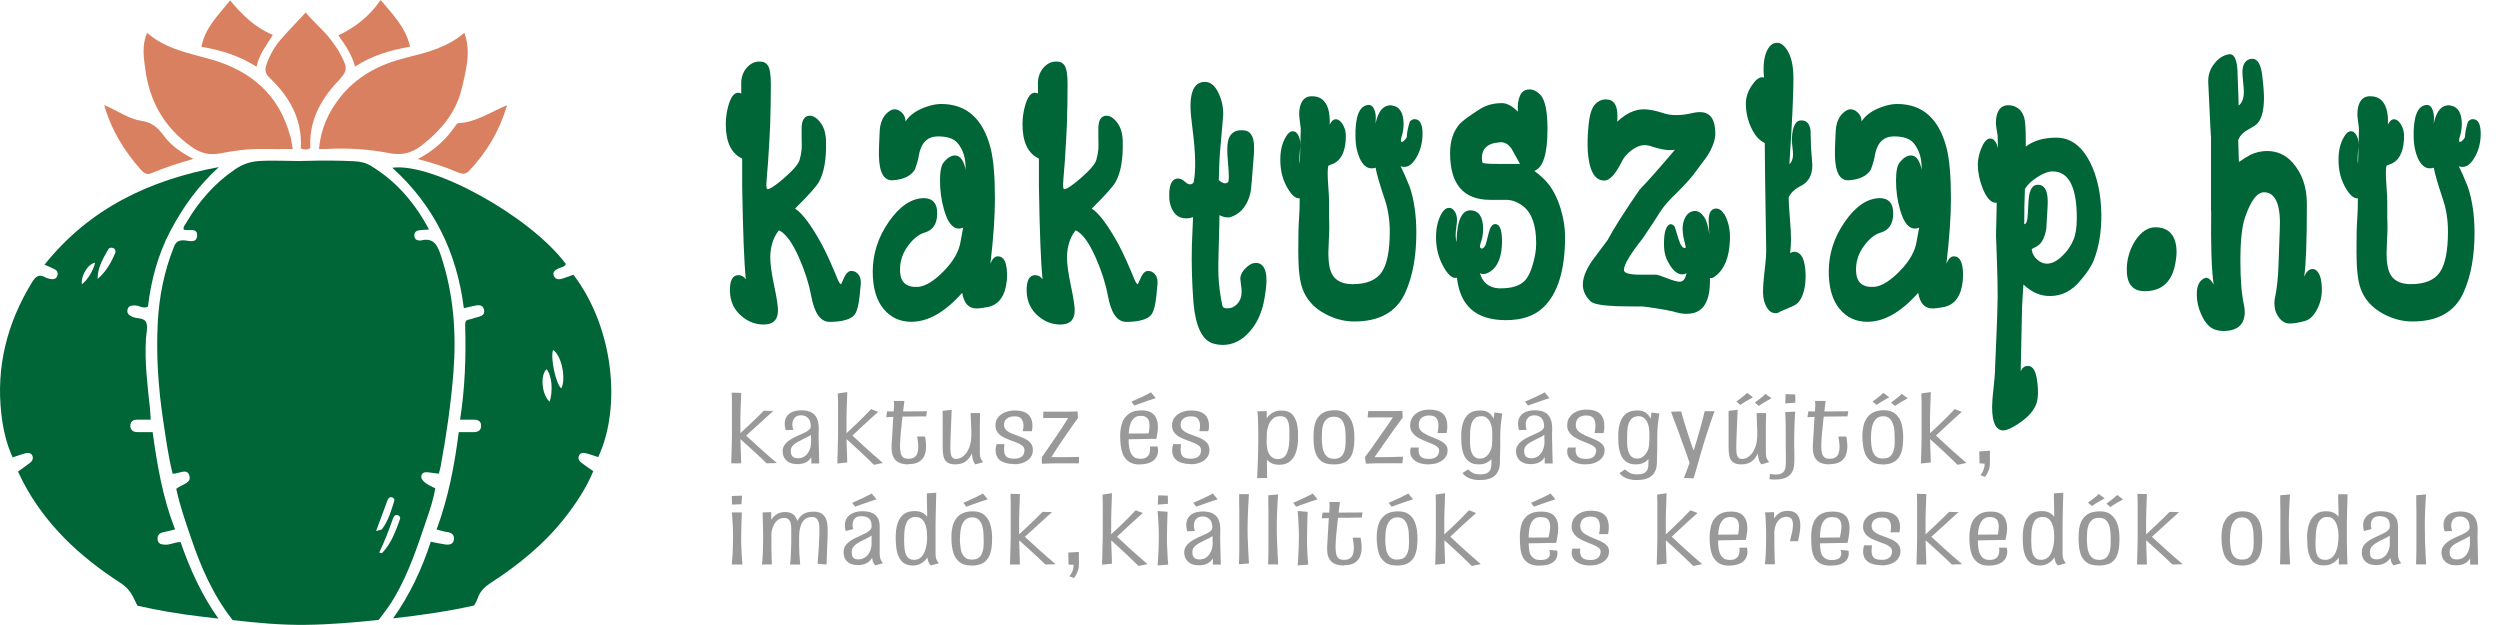 <?xml version="1.0" encoding="UTF-8"?>
<svg id="Layer_1" xmlns="http://www.w3.org/2000/svg" version="1.1" viewBox="0 0 320 80">
  <!-- Generator: Adobe Illustrator 29.6.1, SVG Export Plug-In . SVG Version: 2.1.1 Build 9)  -->
  <defs>
    <style>
      .st0 {
        opacity: .4;
      }

      .st1 {
        fill: #d98060;
      }

      .st2 {
        fill: #006537;
      }
    </style>
  </defs>
  <g>
    <path class="st2" d="M95,23.84v-3.54c-1.4-.65-2.1-2.12-2.1-4.4,0-.84.12-1.66.35-2.44.31-1.06.72-1.59,1.22-1.59.17,0,.31.04.41.12v-.98c-.06-.95.17-1.72.69-2.32.46-.54,1-.81,1.62-.81.48-.03.85.14,1.1.51.25.37.38,1.17.38,2.42,0,1.63-.03,3.37-.09,5.21-.04,1.03-.13,2.56-.26,4.6-.16,1.87-.23,2.89-.23,3.05,0,.24.03.42.09.53.29.08,1.02-.39,2.2-1.42,1.18-1.03,1.84-1.81,1.97-2.32.13-.43.22-.9.26-1.38.02-.35.02-.8,0-1.34v-1.38c.02-1,.36-1.52,1.02-1.55.49,0,.95.3,1.4.9.45.6.68,1.38.7,2.36.06,2.31-.25,4.06-.93,5.25-.33.57-1.34,1.7-3.03,3.38.93.6,2.07,2.12,3.41,4.56.62,1.17,1.31,2.69,2.07,4.56.16.35.29.54.41.57.14-.3.27-.6.41-.9.25-.54.55-.81.9-.81.41,0,.74.19.99.57.16.24.23.57.23.98,0,.05-.05.58-.15,1.59-.12,1.14-.31,1.92-.57,2.34-.26.42-.78.71-1.56.88-.52.11-1.1.16-1.72.16-1.17,0-1.95-1.11-2.36-3.34-.29-1.57-.81-3.19-1.54-4.84-.87-1.98-1.74-3.16-2.59-3.54l-.12.16c-.62.84-.95,1.91-.99,3.22,0,.9.17,2.14.51,3.75.34,1.6.5,2.66.48,3.18-.02,1.17-.63,1.75-1.84,1.75-1.03,0-1.96-.35-2.8-1.06-.97-.81-1.48-1.89-1.51-3.22-.02-1.36.34-2.04,1.08-2.04.39,0,.71.18.96.53-.21-1.87-.37-5.84-.47-11.89Z"/>
    <path class="st2" d="M122.53,18.27c-.47-.54-1.29-.81-2.48-.81-1.3,0-2.11.77-2.42,2.32-.04.41-.21,1.05-.52,1.91-.49.81-1.41,1.28-2.77,1.38-1.19.11-1.8-.95-1.84-3.18,0-.41,0-.92.03-1.55.04-.73.06-1.17.06-1.3.02-1.3.42-2.23,1.19-2.77.25-.19.5-.28.73-.28.33,0,.65.15.95.45.3.3.45.67.45,1.1.58-.9,1.59-1.56,3.03-1.99.54-.16,1.06-.24,1.54-.24,3.24,0,5.35,1.89,6.32,5.66.37,1.47.55,3.62.55,6.47,0,2.23-.19,5.01-.58,8.35.23-.65.55-.98.96-.98.76,0,1.15.76,1.17,2.28,0,.27,0,.54-.03.81-.19,1.93-.97,3.05-2.33,3.38-.68.14-1.2.2-1.57.2-.99,0-1.59-.67-1.81-2-2.19,2.47-4.36,3.71-6.5,3.71-1.48,0-2.67-.56-3.58-1.67-.91-1.11-1.37-2.7-1.37-4.76,0-2.28.69-4.41,2.07-6.39,1.38-1.98,2.87-2.99,4.49-3.01.54,0,.97.17,1.27.51.3.34.44.86.42,1.57-.04,1.25-.56,2.02-1.57,2.32-.87.24-1.68.94-2.42,2.08-.56.9-.82,1.89-.76,2.97.08,1.36.84,2,2.3,1.91.95-.08,2.05-.75,3.29-2.02,1.24-1.26,1.96-2.53,2.16-3.81.08-.38.18-.96.32-1.75-.19.08-.38.12-.55.12-.8,0-1.43-.8-1.89-2.4-.35-1.22-.52-2.47-.52-3.75,0-1.19.16-1.98.5-2.36.47-.57.94-.85,1.43-.85.35,0,.64.18.87.53.23.35.39.79.47,1.3.06-1.41-.29-2.56-1.05-3.46Z"/>
    <path class="st2" d="M132.98,23.84v-3.54c-1.4-.65-2.1-2.12-2.1-4.4,0-.84.12-1.66.35-2.44.31-1.06.72-1.59,1.22-1.59.17,0,.31.04.41.12v-.98c-.06-.95.17-1.72.69-2.32.46-.54,1-.81,1.62-.81.48-.03.85.14,1.1.51.25.37.38,1.17.38,2.42,0,1.63-.03,3.37-.09,5.21-.04,1.03-.13,2.56-.26,4.6-.16,1.87-.23,2.89-.23,3.05,0,.24.03.42.09.53.29.08,1.02-.39,2.2-1.42,1.18-1.03,1.84-1.81,1.97-2.32.13-.43.22-.9.26-1.38.02-.35.02-.8,0-1.34v-1.38c.02-1,.36-1.52,1.02-1.55.49,0,.95.3,1.4.9.45.6.68,1.38.7,2.36.06,2.31-.25,4.06-.93,5.25-.33.57-1.34,1.7-3.03,3.38.93.6,2.07,2.12,3.41,4.56.62,1.17,1.31,2.69,2.07,4.56.16.35.29.54.41.57.14-.3.27-.6.41-.9.25-.54.55-.81.9-.81.41,0,.74.19.99.57.16.24.23.57.23.98,0,.05-.05.58-.15,1.59-.12,1.14-.31,1.92-.57,2.34-.26.42-.78.71-1.56.88-.52.11-1.1.16-1.72.16-1.17,0-1.95-1.11-2.36-3.34-.29-1.57-.81-3.19-1.54-4.84-.87-1.98-1.74-3.16-2.59-3.54l-.12.16c-.62.84-.95,1.91-.99,3.22,0,.9.17,2.14.51,3.75.34,1.6.5,2.66.48,3.18-.02,1.17-.63,1.75-1.84,1.75-1.03,0-1.96-.35-2.8-1.06-.97-.81-1.48-1.89-1.51-3.22-.02-1.36.34-2.04,1.08-2.04.39,0,.71.18.96.53-.21-1.87-.37-5.84-.47-11.89Z"/>
    <path class="st2" d="M160.86,33.65c.83.08,1.25.83,1.25,2.24,0,.57-.09,1.34-.26,2.32-.29,1.74-.93,3.16-1.92,4.27-.99,1.11-2.13,1.67-3.41,1.67-.43,0-.86-.07-1.31-.2-1.38-.49-2.19-2.24-2.45-5.25-.19-2.55-.26-4.98-.2-7.29.04-.87.09-2.08.15-3.62-.29.11-.58.16-.87.16-.74,0-1.29-.3-1.66-.9-.37-.6-.54-1.29-.52-2.08,0-1.41.38-2.12,1.14-2.12.27,0,.54.12.82.37.5.46.89.5,1.17.12.29-1.52.25-3.72-.12-6.6-.19-1.47-.29-2.51-.29-3.13,0-2.09.62-3.13,1.86-3.13.74,0,1.33.52,1.78,1.55.39.84.57,1.74.55,2.69-.02.24-.16,1.83-.41,4.76-.06.6-.11,1.79-.15,3.58.54.46.95.53,1.22.2.04-.19.06-.42.06-.69,0-.3-.03-.85-.1-1.65-.07-.8-.1-1.39-.1-1.77,0-.87.14-1.48.41-1.83.33-.46.83-.68,1.51-.65,1.01,0,1.51.72,1.51,2.16,0,.27,0,.61-.03,1.02-.21,2.85-.35,4.42-.41,4.72-.35,1.6-1.13,2.65-2.33,3.13-.47.22-1.02.16-1.66-.16,0,.65-.03,1.97-.09,3.95-.06,1.66-.07,2.97-.03,3.95.06,1.17.22,2.4.5,3.7.04.22.25.33.64.33.49,0,.9-.19,1.25-.57.45-.46.63-1.11.55-1.95-.1-.76-.15-1.18-.15-1.26,0-.54.31-1.07.93-1.59.37-.33.76-.47,1.17-.45Z"/>
    <path class="st2" d="M178.17,13.5c.99.14,1.49.94,1.49,2.4,0,.57-.1,1.14-.29,1.71-.06.19-.07.37-.03.53.19.08.44-.11.73-.57,0-.51.13-1.18.38-1.99.19-.22.4-.33.61-.33.72,0,1.06.69,1.02,2.08-.04,1.09-.31,2.05-.82,2.89-.58.98-1.24,1.33-1.98,1.06.27.52.66,1.4,1.17,2.65.56,1.68.84,3.64.84,5.86,0,2.99-.46,5.51-1.37,7.57-1.09,2.52-3.28,3.79-6.58,3.79-1.28,0-2.52-.33-3.73-.98-1.42-.76-2.38-1.82-2.88-3.18-.37-.98-.55-2.56-.55-4.76,0-2.04.03-3.41.09-4.11.06-.81.09-1.72.09-2.73-.56.05-1.15-.5-1.75-1.67-.49-.95-.73-2.04-.73-3.26s.23-2.14.7-2.93c.27-.49.57-.73.9-.73.31,0,.56.21.76.63.19.42.25.96.17,1.61-.1.95-.11,1.59-.03,1.91l.12-4.48c-.06-.43-.12-.88-.17-1.34-.06-.49-.04-.96.06-1.43.23-.95.76-1.41,1.57-1.38,1.03,0,1.71.53,2.04,1.59.17.57.24,1.25.2,2.04.21-.46.49-.69.82-.69.31.03.59.24.84.65.25.41.39.87.41,1.38.02,1.87-.49,3.08-1.51,3.62-.23.08-.47.18-.7.28-.08.08-.12.41-.12.98,0,.41.03,1.02.09,1.83s.09,1.42.09,1.83v1.95c.02.62.03,1.04.03,1.26,0,.38-.02.95-.06,1.71-.04.76-.06,1.32-.06,1.67,0,1.28.18,2.21.55,2.81.49.76,1.34,1.14,2.56,1.14,1.77,0,3-.5,3.7-1.51.7-1,1.05-2.75,1.05-5.25,0-1.49-.23-2.92-.7-4.27-.62-1.85-.99-3.13-1.11-3.87-.19.05-.37.08-.52.08-.62,0-1.14-.45-1.54-1.34-.33-.76-.51-1.63-.52-2.61-.06-2.58.45-3.96,1.51-4.15.39-.08.67.08.86.49s.26.87.22,1.38c0,.11,0,.28-.03.53.35-1.68,1.06-2.47,2.13-2.36Z"/>
    <path class="st2" d="M197.97,23.29c.74.82,1.33,1.94,1.78,3.38.39,1.28.58,2.49.58,3.63,0,4.29-.94,7.32-2.83,9.09-1.13,1.06-2.71,1.59-4.75,1.59-3.79,0-5.87-1.81-6.26-5.43-.6.16-1.23-.41-1.89-1.72-.52-1.03-.79-2.19-.79-3.47,0-1.2.24-2.22.73-3.06.27-.46.58-.69.93-.69.29-.03.54.14.76.49.21.35.3.79.26,1.3-.04.43-.09.87-.15,1.3-.04.49,0,.92.09,1.3.06-2.85.71-4.21,1.95-4.07.97.11,1.46.91,1.46,2.4,0,.62-.11,1.22-.32,1.79-.08.24-.1.43-.06.57.19.22.41.14.64-.24.08-.13.23-.7.47-1.69.18-.72.45-1.08.82-1.08.58,0,.87.75.87,2.24-.02,1.9-.52,3.18-1.49,3.83-.49.33-.93.41-1.34.24.43,1.38,1.43,2.02,3,1.91,1.28-.05,2.2-.39,2.77-1,.56-.61,1-1.74,1.31-3.37.08-.46.12-.93.12-1.39,0-2.29-.55-3.87-1.66-4.74-.68-.52-1.37-.79-2.07-.82,1.67,0,.95,0-2.16,0-3.42,0-5.13-2-5.13-5.99,0-1.54.41-2.78,1.22-3.72.37-.4,1.23-1.04,2.59-1.9.8-.51,1.74-.77,2.83-.77.64,0,1.32.37,2.04,1.1-.06-.84.03-1.53.28-2.08.24-.54.68-.8,1.3-.77.47.03.91.27,1.34.73.58.68.87,2.13.87,4.36,0,3.15-.56,4.93-1.69,5.34.54.38,1.07.84,1.57,1.39ZM191.94,18.22c-1.63.11-2.38.9-2.24,2.36.02.08.04.16.06.24.1.11.74.16,1.92.16h2.88c-.35-.64-.7-1.27-1.05-1.89-.41-.64-.93-.94-1.57-.88Z"/>
    <path class="st2" d="M220.7,27.38c.54.95.79,2.06.73,3.34-.08,2.23-.71,3.77-1.89,4.64-.23.19-.46.27-.67.24.08,2.99-.85,4.5-2.8,4.56-.39.03-.82-.01-1.28-.12-.74-.24-2.23-.52-4.49-.81-1.15,0-2.29-.01-3.44-.04-1.83-.08-2.91-.28-3.26-.61-.62-.6-.95-1.26-.99-1.99-.06-.9.33-1.95,1.16-3.18.66-.9,1.32-1.78,1.98-2.65.83-1.55,2.2-3.7,4.11-6.47,1.05-1.09,2.56-2.79,4.54-5.13-.72.14-1.67.01-2.86-.37-.19-.08-.45-.15-.76-.2-.62-.08-1.27.14-1.95.65-.58.43-1,.92-1.25,1.47-.82,1.63-1.57,2.43-2.27,2.4-1.2-.03-1.89-1.26-2.07-3.7-.06-1.03-.03-2.14.09-3.34.12-1.3.38-2.19.8-2.67.42-.47.92-.7,1.5-.67.68,0,1.12.39,1.31,1.18.1.49.12,1.04.06,1.67,1.13-1.06,2.26-1.59,3.41-1.59.64,0,1.43.15,2.36.45,1.03.38,2.3.39,3.82.04.47-.11.86-.15,1.19-.12,1.18.08,1.78.99,1.78,2.72,0,.84-.35,1.81-1.05,2.92-.04.05-.63.85-1.78,2.39-.39.51-1.11,1.3-2.16,2.35-.97.92-1.68,1.74-2.13,2.47-.45.73-1.17,1.83-2.16,3.29-1.61,2.03-2.42,3.38-2.42,4.05,0,.38.61.58,1.84.61h2.24c.21,0,.69.15,1.44.45.75.3,1.29.45,1.62.45.45,0,.74-.37.87-1.1-.17.11-.36.16-.55.16-.72,0-1.39-.66-2.01-2-.23-.54-.34-1.23-.32-2.08.02-1.33.26-2.1.73-2.32.19-.08.41.01.64.28l.49,1.59c.27.87.57,1.25.9,1.14.04-.08,0-.33-.12-.73-.14-.51-.21-.94-.23-1.26-.08-.62,0-1.18.2-1.67.27-.65.69-1,1.25-1.06.54-.05,1.02.28,1.43,1.02.21.41.39,1.07.52,2-.04-.43-.07-1.03-.09-1.79,0-1,.31-1.52.93-1.55.41,0,.75.23,1.02.69Z"/>
    <path class="st2" d="M225.77,9.63c-.1-1.28.03-2.31.38-3.09.31-.68.73-1.03,1.25-1.06.56-.03,1.06.37,1.5,1.18.44.81.66,1.95.66,3.42,0,2.01-.17,5.66-.52,10.95.31-.3.47-.72.47-1.26,0-.22-.03-.56-.09-1.04-.06-.47-.08-.83-.06-1.08.1-1.52.5-2.27,1.22-2.24.66,0,1.05.42,1.17,1.26.02.73.04,1.48.06,2.24.12,1.41.17,2.18.17,2.32-.02,1.22-.51,2.08-1.46,2.56-.8.41-1.32.9-1.57,1.47,0,.57.05,1.45.15,2.63.1,1.18.15,2.07.15,2.67,0,.68-.04,1.3-.12,1.87.12-.11.27-.18.47-.2.97-.03,1.48.98,1.52,3.01,0,.68-.06,1.28-.17,1.79-.25,1.08-.68,1.77-1.28,2.06-.6.28-1.2.55-1.81.79-.21.16-.43.23-.64.2-.43,0-.79-.25-1.08-.75-.29-.5-.45-1.09-.47-1.77-.02-.65.05-1.62.2-2.91.16-1.29.22-2.26.2-2.91-.12-7.11-.18-11.59-.18-13.43-.7-.33-1.27-.97-1.72-1.93-.45-.96-.68-1.97-.7-3.03-.02-.79.21-1.56.7-2.32.49-.76.95-1.14,1.4-1.14.08,0,.16.01.23.04-.02-.11-.03-.2-.03-.28Z"/>
    <path class="st2" d="M244.9,18.27c-.47-.54-1.29-.81-2.48-.81-1.3,0-2.11.77-2.42,2.32-.04.41-.21,1.05-.52,1.91-.49.81-1.41,1.28-2.77,1.38-1.18.11-1.8-.95-1.84-3.18,0-.41,0-.92.03-1.55.04-.73.06-1.17.06-1.3.02-1.3.42-2.23,1.19-2.77.25-.19.49-.28.73-.28.33,0,.65.15.95.45.3.3.45.67.45,1.1.58-.9,1.59-1.56,3.03-1.99.54-.16,1.06-.24,1.54-.24,3.24,0,5.35,1.89,6.32,5.66.37,1.47.55,3.62.55,6.47,0,2.23-.19,5.01-.58,8.35.23-.65.55-.98.96-.98.76,0,1.15.76,1.17,2.28,0,.27-.01.54-.03.81-.19,1.93-.97,3.05-2.33,3.38-.68.14-1.2.2-1.57.2-.99,0-1.59-.67-1.81-2-2.19,2.47-4.36,3.71-6.5,3.71-1.48,0-2.67-.56-3.58-1.67-.91-1.11-1.37-2.7-1.37-4.76,0-2.28.69-4.41,2.07-6.39,1.38-1.98,2.87-2.99,4.49-3.01.54,0,.97.17,1.27.51.3.34.44.86.42,1.57-.04,1.25-.56,2.02-1.57,2.32-.87.24-1.68.94-2.42,2.08-.56.9-.82,1.89-.76,2.97.08,1.36.85,2,2.3,1.91.95-.08,2.05-.75,3.29-2.02,1.24-1.26,1.96-2.53,2.16-3.81.08-.38.18-.96.32-1.75-.19.08-.38.12-.55.12-.8,0-1.43-.8-1.89-2.4-.35-1.22-.52-2.47-.52-3.75,0-1.19.16-1.98.5-2.36.47-.57.94-.85,1.43-.85.35,0,.64.18.87.53.23.35.39.79.47,1.3.06-1.41-.29-2.56-1.05-3.46Z"/>
    <path class="st2" d="M255.71,17.45c-.07-.43-.14-.85-.2-1.26-.06-.46-.04-.92.06-1.38.24-.95.78-1.4,1.64-1.34.94.08,1.57.6,1.88,1.55.14.43.21,1.45.21,3.05v.69c.99-.76,2.29-1.14,3.9-1.14,1.79,0,3.21,1.02,4.28,3.05.95,1.85,1.45,4.1,1.49,6.76.02,2.23-.3,4.18-.96,5.86-.29.76-.88,1.66-1.78,2.69-1.05,1.25-2.3,1.89-3.76,1.91-1.24.03-2.4-.46-3.47-1.47-.06.76-.12,1.75-.18,2.97,0,.03-.06,2.74-.17,8.14.19-.46.5-.69.9-.69.25,0,.47.09.64.28.31.33.51.99.61,1.99.1.95.08,1.71-.06,2.28-.25,1.03-1.09,2.01-2.51,2.93-.8.51-1.4.77-1.81.77-.95,0-1.43-1-1.43-3.01,0-.54.06-1.37.19-2.48.13-1.11.19-1.95.19-2.52,0-.16.05-1.33.15-3.5.1-2.28.16-4.17.18-5.66,0-1.25-.03-2.71-.09-4.4-.08-1.98-.12-3.12-.12-3.42,0,.14.03-1.25.09-4.15-.66.08-1.25-.52-1.78-1.79-.43-1.08-.64-2.12-.64-3.09,0-.62.14-1.29.41-2,.33-.84.7-1.29,1.11-1.34.31-.03.57.14.79.49.12.19.18.45.2.77.06-.33.07-.84.03-1.55ZM259.09,28.69c.27.03.43-.41.47-1.3.06-1.38.12-2.2.18-2.44.18-.9.56-1.33,1.15-1.3.9.03,1.3.91,1.21,2.65-.1,1.82-.16,2.8-.17,2.93-.18,1.14-.56,1.9-1.17,2.28-.16.08-.39.2-.7.37.04.52.26.96.67,1.32.41.37.83.55,1.28.55.6,0,1.24-.31,1.91-.94.67-.62,1.17-1.34,1.5-2.16.27-.65.41-1.56.41-2.73,0-3.99-1.03-5.98-3.1-5.98-.55,0-1.19.24-1.95.73s-1.28.99-1.59,1.51c-.06,1.47-.09,2.97-.09,4.52Z"/>
    <path class="st2" d="M278.37,30.76c.27.76.3,1.71.09,2.85-.41,2.47-1.75,3.69-4.02,3.66-1.53-.03-2.27-1.02-2.21-2.97.04-1.25.4-2.42,1.08-3.5.76-1.14,1.62-1.71,2.59-1.71,1.26,0,2.09.56,2.48,1.67Z"/>
    <path class="st2" d="M283.01,26.94v-9.53c0,.52-.12-1.74-.35-6.76-.06-.95.19-1.78.76-2.48.5-.68,1.12-1.08,1.84-1.22.78-.14,1.16.81,1.16,2.85,0,.19.02.69.06,1.51.04.92.06,1.66.06,2.2.45-.33.67-.91.67-1.75,0-.27-.03-.69-.09-1.26-.06-.57-.09-.99-.09-1.26,0-.92.31-1.48.93-1.67.14-.03.25-.04.35-.04.7,0,1.13.79,1.28,2.36.14,1.14.2,2.05.2,2.73-.02,1.82-.41,2.97-1.17,3.46-.39.22-.78.45-1.17.69-.45.3-.77.68-.96,1.14.03.65.06,1.59.09,2.81l.09-.04c.29-.22.75-.5,1.37-.86.7-.33,1.41-.49,2.13-.49,1.31,0,2.4.49,3.27,1.47,1.23,1.38,1.84,3.15,1.84,5.29,0,4.83-.12,7.95-.35,9.36.25-.65.6-.99,1.05-1.02.41,0,.73.29.96.86.16.41.24.95.26,1.63.02.95-.18,1.84-.61,2.67-.43.83-.94,1.32-1.54,1.49-.78.22-1.45.33-2.01.33-.51,0-.95-.26-1.34-.77-.39-.52-.58-1.14-.58-1.87,0-.24.03-.49.09-.73.23-1.06.38-2.44.44-4.15.06-1.41.11-2.82.15-4.23.19-3.28-.45-4.97-1.92-5.05-.93-.05-1.78,1.03-2.53,3.26-.39,1.14-.58,2.99-.58,5.54,0,2.39.16,4.29.47,5.7.06.3.09.6.09.9-.04,1.52-.91,2.31-2.62,2.36-.64,0-1.18-.12-1.6-.37-.52-.33-.98-.91-1.35-1.75-.38-.84-.57-1.68-.57-2.52-.02-1.11.31-1.82.99-2.12.39-.16.78.11,1.17.81-.27-1.85-.38-4.99-.32-9.45Z"/>
    <path class="st2" d="M313.62,13.5c.99.14,1.49.94,1.49,2.4,0,.57-.1,1.14-.29,1.71-.06.19-.07.37-.03.53.19.08.44-.11.73-.57,0-.51.13-1.18.38-1.99.19-.22.4-.33.61-.33.72,0,1.06.69,1.02,2.08-.04,1.09-.31,2.05-.82,2.89-.58.98-1.24,1.33-1.98,1.06.27.52.66,1.4,1.16,2.65.56,1.68.85,3.64.85,5.86,0,2.99-.46,5.51-1.37,7.57-1.09,2.52-3.28,3.79-6.58,3.79-1.28,0-2.53-.33-3.73-.98-1.42-.76-2.38-1.82-2.88-3.18-.37-.98-.55-2.56-.55-4.76,0-2.04.03-3.41.09-4.11.06-.81.09-1.72.09-2.73-.56.05-1.15-.5-1.75-1.67-.49-.95-.73-2.04-.73-3.26s.23-2.14.7-2.93c.27-.49.57-.73.9-.73.31,0,.56.21.76.63.19.42.25.96.17,1.61-.1.95-.11,1.59-.03,1.91l.12-4.48c-.06-.43-.12-.88-.17-1.34-.06-.49-.04-.96.06-1.43.23-.95.76-1.41,1.57-1.38,1.03,0,1.71.53,2.04,1.59.18.57.24,1.25.2,2.04.21-.46.49-.69.82-.69.31.03.59.24.84.65.25.41.39.87.41,1.38.02,1.87-.49,3.08-1.51,3.62-.23.08-.47.18-.7.28-.08.08-.12.41-.12.98,0,.41.03,1.02.09,1.83.06.81.09,1.42.09,1.83v1.95c.02.62.03,1.04.03,1.26,0,.38-.02.95-.06,1.71-.04.76-.06,1.32-.06,1.67,0,1.28.18,2.21.55,2.81.49.76,1.34,1.14,2.56,1.14,1.77,0,3-.5,3.7-1.51.7-1,1.05-2.75,1.05-5.25,0-1.49-.23-2.92-.7-4.27-.62-1.85-.99-3.13-1.11-3.87-.19.05-.37.08-.52.08-.62,0-1.14-.45-1.54-1.34-.33-.76-.51-1.63-.52-2.61-.06-2.58.45-3.96,1.51-4.15.39-.08.67.08.86.49.18.41.26.87.22,1.38,0,.11,0,.28-.03.53.35-1.68,1.06-2.47,2.13-2.36Z"/>
  </g>
  <g>
    <path class="st2" d="M27.95,79.17c-2.16-3.04-3.65-6.36-4.84-9.79-.79.02-1.36.39-2.01.34-.45-.03-.85-.1-.92-.62-.08-.52.17-.86.7-.97.49-.11.98-.23,1.53-.36-1.58-4.05-2.29-8.2-2.87-12.46-.78,0-1.38,0-1.97,0-.54,0-.89-.28-.89-.8,0-.52.33-.8.88-.79.55,0,1.1,0,1.73,0-.03-.55-.05-1.03-.1-1.5-.32-2.94-.68-5.87-.51-8.84.04-.67.25-1.4.07-2-.23-.79-1.2-.53-1.81-.83-.41-.2-.73-.41-.62-.92.12-.53.54-.53.97-.53.54,0,1.04.46,1.65.15.4-3.39,1.27-6.65,2.87-9.69,1.61-3.07,3.61-5.83,6.21-8.18-8.83,1.65-16.53,5.25-22.32,12.5.5.22.92.38,1.31.59.34.18.45.51.31.87-.12.32-.41.43-.73.39-.26-.04-.53-.09-.75-.21-.86-.5-1.3-.12-1.76.64C.91,41.35-.53,46.96.18,53.06c.22,1.88.63,3.73,1.44,5.49.58-.19,1.1-.4,1.64-.53.32-.08.7-.08.88.3.16.36,0,.68-.27.9-.5.39-1.02.74-1.57,1.14.22.45.41.85.61,1.25,2.89,5.54,7.29,9.63,12.46,12.97.81.53,1.37,1.15,1.78,2.05.14.3.28.6.44.9,2.63.6,5.3,1.05,7.99,1.37.79.09,1.58.19,2.37.28ZM10.48,36.37c-.15-1.08.81-2.63,1.69-2.74-.2.97-1.01,2.28-1.69,2.74ZM14.75,32.38c-.52,1.25-1.19,2.41-2.26,3.33,0-1.46.7-2.62,1.37-3.8.11-.2.37-.25.6-.17.31.11.38.41.29.64Z"/>
    <path class="st2" d="M61.17,76.48c.32-.81.85-1.35,1.57-1.82,3.57-2.31,6.86-4.96,9.51-8.32,1.47-1.87,2.78-3.84,3.69-6.03-.59-.41-1.09-.74-1.56-1.11-.28-.22-.44-.52-.26-.89.19-.4.56-.37.88-.29.54.12,1.05.33,1.57.49,2.98-6.33,2.02-16.53-3.17-23.34-.43.15-.88.31-1.33.47-.46.16-.95.19-1.17-.32-.24-.55.2-.77.63-.98.31-.15.74-.15.9-.55-4.52-6.08-17.04-13.02-22.22-12.32,5.34,4.82,8.28,10.87,9.16,17.98.42-.1.74-.18,1.07-.25.58-.11,1.31-.38,1.51.43.2.83-.59.88-1.15,1.05-.25.07-.5.18-.75.22-.44.06-.53.34-.51.72.12,4.03-.02,8.05-.65,12.1.66,0,1.22,0,1.77,0,.51,0,.91.17.92.74.02.62-.37.85-.94.85-.63,0-1.26,0-1.92,0-.55,4.31-1.35,8.46-2.84,12.47.56.14.95.27,1.36.32.58.08.93.37.86.95-.08.64-.6.71-1.11.64-.58-.08-1.15-.21-1.85-.35-1.13,3.49-2.66,6.74-4.82,9.81,3.49-.4,6.96-.88,10.37-1.65.19-.32.36-.66.51-1.04ZM70.79,44.79c1.09.69,1.69,3.65,1.06,4.92-.67-.49-1.43-3.86-1.06-4.92ZM69.96,47.26c.65.73.86,2.69.4,4.16-1.03-.87-1.23-3.44-.4-4.16Z"/>
    <path class="st2" d="M48.45,79.37c.75-.96,1.48-1.93,2.1-3,1.81-3.13,2.92-6.53,4.07-9.92.44-1.29.87-2.59,1.1-3.94-.57-.29-1.1-.5-1.5-.91-.22-.23-.38-.49-.25-.8.13-.33.44-.38.76-.35.47.05.94.12,1.45.18.08-.33.16-.62.22-.91.74-4,1.32-8.02,1.64-12.08.39-5.05.02-9.99-1.57-14.82-.43-1.31-.87-2.47-2.61-2.04-.07.02-.15,0-.22,0-.35-.02-.57-.21-.6-.55-.04-.39.15-.67.53-.74.39-.07.8-.07,1.35-.11-1.83-3.42-4.19-6.18-7.44-8.15-.66-.4-1.34-.55-2.12-.59-2.01-.1-4.01-.11-6.03-.05-2.03.07-4.08-.11-6.14.02-1.19.07-2.17.43-3.11,1.07-2.62,1.78-4.64,4.1-6.23,6.82-.16.27-.42.52-.34.89.61.22,1.75-.31,1.72.74-.03,1.15-1.17.61-1.81.63-.65.02-.92.26-1.14.8-1.27,3.15-1.92,6.42-2.09,9.8-.21,4.16.07,8.3.69,12.41.35,2.3.65,4.62,1.22,6.87.78,0,1.78-.7,2.1.13.43,1.11-.92,1.19-1.64,1.8.46,2.16,1.19,4.23,1.9,6.31,1.27,3.77,2.86,7.37,5.32,10.49,3.1.36,6.21.65,9.35.61,3.12-.04,6.23-.3,9.33-.63ZM50.89,65.93c.25.06.39.3.31.52-.56,1.56-1.13,3.13-2.31,4.36-.02.02-.13-.03-.35-.09.7-1.43,1.25-2.9,1.77-4.38.09-.26.27-.48.58-.4ZM49.62,64.01c.1-.26.29-.45.6-.34.19.07.31.25.25.44-.4,1.26-.76,2.55-1.58,3.63-.07.09-.26.08-.75.23.56-1.51,1.01-2.74,1.47-3.96Z"/>
    <g>
      <path class="st1" d="M52.49,5.98c-.54-2.42-2.16-4.08-3.77-5.98-1.45,2.12-3.27,3.5-5.41,4.53.93,1.28,1.73,2.5,2.14,3.99,2.17-1.42,4.55-2.11,7.05-2.55Z"/>
      <path class="st1" d="M34.92,4.46c-2.27-.92-3.92-2.56-5.47-4.41-1.49,1.89-3.21,3.48-3.67,5.94,2.51.42,4.84,1.15,7.06,2.55.32-1.59,1.26-2.72,2.08-4.07Z"/>
      <path class="st1" d="M59.18,11.06c.48-2.21,1.14-4.42.26-6.86-2.26,1.92-4.91,2.55-7.56,3.21-3.31.83-6.21,2.34-8.37,5.08-1.5,1.91-2.46,4.04-2.68,6.58.36,0,.62.01.88,0,2.74-.15,5.47.01,8.15.54,1.58.31,2.86-.03,4.08-.97,2.55-1.98,4.54-4.34,5.23-7.59Z"/>
      <path class="st1" d="M43.09,10.59c1.45-1.58,1.47-1.75.47-3.68-.29-.56-.67-1.07-1.04-1.59-.96-1.35-2.28-2.37-3.39-3.72-1.13,1.21-2.2,2.31-3.2,3.46-.81.93-1.4,2.01-1.82,3.19-.26.72-.15,1.18.43,1.74,2.55,2.44,4.19,5.33,3.96,9.01.4.16.79.23,1.23-.06-.2-3.29,1.18-5.98,3.35-8.36Z"/>
      <path class="st1" d="M58.65,15.77c-.11,0-.24.16-.32.28-1.23,1.81-2.8,3.25-4.86,4.31,1.86.47,3.52,1.02,5.13,1.7.54.23,1,.28,1.43-.18,2.24-2.36,3.88-5.06,4.88-8.42-2.2.92-4.02,2.2-6.26,2.31Z"/>
      <path class="st1" d="M20.96,17.36c-.73-.98-1.48-1.69-2.8-1.88-1.67-.25-3.08-1.29-4.82-2.03.94,3.3,2.61,5.92,4.7,8.29.31.35.72.69,1.29.45,1.72-.74,3.5-1.3,5.43-1.85-1.55-.8-2.85-1.69-3.8-2.97Z"/>
      <path class="st1" d="M37.12,17.33c-1.43-5.22-4.99-8.25-10.04-9.71-2.85-.82-5.83-1.3-8.25-3.42-.69,1.6-.44,3.1-.24,4.62.55,4.19,2.47,7.54,5.93,9.98,1.11.79,2.27,1.11,3.68.83,1.75-.34,3.53-.59,5.34-.56,1.3.02,2.59,0,3.93,0-.09-.56-.16-1-.24-1.44-.02-.11-.08-.21-.11-.32Z"/>
    </g>
  </g>
  <g class="st0">
    <path d="M93.6,59.31c.01-.4.02-.76.03-1.09.01-.33.02-.7.03-1.11s.02-.82.03-1.23c0-.42,0-.81,0-1.18s0-.76,0-1.17c0-.41,0-.81,0-1.2s0-.74,0-1.05-.01-.65-.03-1.02l1.21.03c-.01.36-.02.7-.03,1-.01.31-.03.65-.04,1.03-.02.38-.03.77-.03,1.18,0,.41,0,.8,0,1.18s0,.78,0,1.2c0,.42.02.84.03,1.24.02.41.03.77.04,1.1s.02.69.03,1.09h-1.26ZM98.13,59.31c-.58-.57-1.19-1.14-1.83-1.72-.63-.58-1.28-1.16-1.95-1.76.54-.5,1-.93,1.39-1.29.39-.36.74-.7,1.06-1.01.32-.31.64-.63.97-.96l1.21.03c-.39.35-.77.68-1.12,1.01-.35.33-.72.66-1.1,1.01-.38.35-.79.72-1.26,1.14.63.59,1.26,1.16,1.88,1.71.62.56,1.31,1.16,2.06,1.8l-1.33.04Z"/>
    <path d="M101.98,59.4c-.37,0-.69-.07-.96-.21s-.48-.34-.62-.58c-.15-.25-.22-.53-.22-.85,0-.25.05-.47.16-.67.11-.19.25-.37.42-.52.17-.15.37-.29.58-.41.21-.12.43-.23.66-.34.22-.1.44-.2.66-.29.21-.09.4-.18.57-.28s.3-.2.4-.31c.1-.11.15-.24.15-.37l.61.09c0,.28-.08.51-.25.7-.17.19-.38.35-.63.49s-.52.27-.8.4c-.25.12-.49.25-.72.38-.23.13-.42.29-.56.46-.14.17-.21.38-.21.62,0,.19.03.36.08.5.06.14.15.25.29.33s.31.12.52.12c.36,0,.67-.09.92-.28.25-.19.45-.45.59-.78s.21-.72.21-1.15l.54-.81c0,.63-.04,1.18-.11,1.65-.07.47-.2.86-.38,1.18-.18.32-.42.55-.73.71s-.7.23-1.17.23ZM103.85,59.31v-1.46l-.07-3.27c-.01-.51-.13-.87-.37-1.09-.24-.22-.52-.33-.86-.33-.38,0-.67.11-.85.34-.19.23-.28.5-.28.82,0,.11.01.23.03.34.02.12.06.23.1.36l-.98.04c-.04-.15-.08-.29-.1-.43-.02-.14-.03-.27-.03-.4,0-.34.08-.64.24-.9.16-.25.4-.45.72-.6.32-.14.71-.21,1.17-.21s.86.07,1.15.2.53.31.68.54c.16.22.26.48.32.76s.08.56.08.85l-.02,1.13.08,3.32h-1.04Z"/>
    <path d="M107.18,59.31c.01-.4.02-.76.03-1.09.01-.33.02-.7.03-1.11s.02-.82.03-1.23c0-.42,0-.81,0-1.18s0-.76,0-1.16c0-.4,0-.8,0-1.17s0-.71,0-1.01c0-.3-.01-.63-.03-1l1.21-.18c-.01.38-.02.73-.03,1.04s-.03.67-.04,1.07c-.02.4-.03.8-.03,1.21s0,.8,0,1.18,0,.78,0,1.19.02.82.03,1.21c.02.39.03.75.04,1.07s.02.67.03,1.05l-1.26.13ZM111.87,59.5c-.38-.38-.79-.78-1.23-1.19s-.89-.83-1.34-1.25c-.46-.42-.91-.83-1.36-1.23.55-.5,1.03-.95,1.45-1.35.42-.4.79-.77,1.14-1.11.34-.35.67-.68.97-1.01l.91.36c-.39.34-.76.67-1.1.98-.34.31-.69.63-1.04.96-.35.33-.74.69-1.16,1.09.42.39.83.77,1.23,1.14.4.37.82.76,1.26,1.14.43.39.9.8,1.41,1.23l-1.13.23Z"/>
    <path d="M113.52,52.66s.03,0,.16,0h.51c.21,0,.42,0,.65,0,.22,0,.42,0,.58,0h.31c.21,0,.45,0,.71,0,.26,0,.52,0,.77-.01.26,0,.5,0,.72,0s.46,0,.72-.01l-.1.66c-.2,0-.39,0-.56,0-.17,0-.37,0-.59.01-.22,0-.44,0-.67.01-.23,0-.46,0-.68,0-.27,0-.56,0-.86.01-.3,0-.59.02-.85.03-.26,0-.56.02-.9.04l.1-.75ZM116.28,59.44c-.44,0-.8-.06-1.08-.17-.28-.11-.5-.27-.66-.47-.16-.2-.27-.42-.33-.68-.06-.25-.09-.53-.09-.82,0-.28.01-.57.04-.89.03-.31.05-.64.06-.99.03-.66.06-1.19.09-1.6.03-.41.05-.73.07-.98.02-.24.03-.44.04-.59.01-.15.02-.29.02-.43s-.01-.3-.03-.5h1.35c-.04.37-.09.76-.14,1.16-.05.41-.1.8-.14,1.18-.04.38-.08.73-.11,1.05s-.05.58-.08.78c-.02.3-.04.58-.06.84-.02.26-.03.5-.03.72,0,.35.03.66.08.91.06.25.16.44.31.57.15.13.38.19.68.19.33,0,.58-.06.77-.19.19-.13.31-.31.39-.54.07-.23.11-.48.11-.77,0-.14,0-.28-.02-.43s-.03-.3-.05-.45c-.02-.15-.05-.3-.08-.46h1.01c.03.15.06.29.08.43.02.14.03.28.04.42.01.14.02.27.02.4,0,.44-.07.83-.21,1.17-.14.34-.37.61-.7.81-.33.2-.77.3-1.35.3Z"/>
    <path d="M122.3,59.44c-.48,0-.84-.09-1.08-.28-.24-.19-.39-.44-.46-.78-.07-.33-.1-.71-.1-1.13,0-.26,0-.52,0-.78,0-.26,0-.52,0-.78v-1.54c0-.26,0-.52,0-.78s0-.52,0-.78l1.16-.14c-.01.22-.03.51-.04.89s-.03.78-.05,1.22c-.02.44-.03.86-.05,1.27-.02.41-.03.77-.03,1.07,0,.31,0,.51,0,.61,0,.24.02.45.06.64.04.19.11.33.22.43.11.1.26.16.46.16.34,0,.65-.13.95-.38s.54-.61.72-1.07c.18-.46.27-1,.27-1.62,0-.2,0-.4,0-.61,0-.21-.01-.42-.03-.65-.01-.23-.02-.47-.03-.72,0-.25-.01-.53-.03-.82h1.21c-.01.64-.02,1.17-.03,1.59,0,.42,0,.8,0,1.14v2.33c0,.19.01.36.04.5.03.14.08.27.14.38.07.11.15.23.24.35l-.99.28c-.12-.12-.22-.29-.29-.5-.07-.21-.13-.52-.16-.91-.18.42-.44.76-.78,1.02s-.79.39-1.35.39Z"/>
    <path d="M129.82,59.4c-.39,0-.74-.04-1.04-.12s-.55-.19-.74-.34c-.2-.15-.35-.33-.45-.55-.1-.22-.15-.46-.15-.74,0-.12,0-.25.03-.38.02-.13.05-.27.09-.42h1.01c-.01.12-.02.24-.03.36-.01.12-.02.22-.02.32,0,.41.09.71.28.9.19.19.53.28,1.04.28.3,0,.55-.05.74-.14s.33-.22.42-.39c.09-.16.13-.34.13-.54,0-.25-.09-.45-.28-.6-.19-.15-.42-.28-.72-.39-.29-.11-.6-.22-.91-.34-.23-.09-.44-.18-.66-.28-.21-.1-.41-.23-.58-.37-.17-.14-.31-.31-.41-.51-.1-.2-.15-.44-.15-.71,0-.4.11-.74.34-1.02.22-.28.52-.5.89-.65.37-.15.78-.23,1.21-.23.58,0,1.04.09,1.37.26.33.17.57.4.71.69.14.29.21.61.21.96,0,.08,0,.16,0,.24,0,.08-.01.16-.03.25-.01.08-.03.17-.05.25h-1.15c.02-.12.04-.24.06-.36s.03-.24.03-.35c0-.31-.08-.59-.24-.83-.16-.24-.46-.36-.91-.36-.28,0-.52.04-.72.13-.2.09-.36.21-.46.37-.11.16-.16.36-.16.6,0,.2.05.37.14.51.1.14.23.26.4.36.17.1.35.19.56.28.27.11.56.22.86.32.3.1.58.23.84.37.26.14.47.32.64.54.17.22.25.5.25.85,0,.37-.11.69-.32.96s-.5.47-.86.62c-.36.15-.76.22-1.21.22Z"/>
    <path d="M134.18,59.18l-.81-.67c.2-.29.39-.57.57-.83s.36-.53.56-.81c.19-.28.41-.6.66-.96.21-.31.42-.61.61-.91s.39-.61.61-.95c.21-.34.45-.72.71-1.14l.89.59c-.24.33-.45.63-.65.91-.2.28-.39.56-.59.84-.2.28-.41.59-.63.92-.24.34-.46.67-.67.99-.21.32-.41.63-.62.96-.2.32-.42.67-.64,1.05ZM133.37,58.51c.38,0,.71,0,.99,0,.28,0,.57,0,.87,0h.75c.2,0,.43,0,.67,0,.25,0,.48,0,.7-.01.22,0,.47-.01.77-.02l-.02.83h-2.38c-.21,0-.45,0-.72,0-.26,0-.52.01-.77.02s-.53.02-.86.03l-.02-.85ZM133.54,52.69h2.31c.26,0,.51,0,.75,0s.46,0,.67-.01c.2,0,.42-.01.66-.02l.05.85c-.34,0-.63-.01-.89-.01s-.52,0-.79,0c-.27,0-.51,0-.71,0s-.42,0-.67,0c-.24,0-.47,0-.67,0s-.45,0-.72.01l.02-.81Z"/>
    <path d="M145.93,59.46c-.62,0-1.1-.13-1.45-.38-.35-.25-.61-.59-.78-1.01-.12-.32-.21-.67-.25-1.05-.04-.38-.07-.78-.07-1.19,0-.35.03-.68.08-1s.13-.61.24-.88c.19-.42.48-.76.86-1.03.38-.26.9-.39,1.55-.39.54,0,.96.09,1.26.28.3.19.52.45.65.77.13.32.19.68.19,1.08,0,.24-.02.49-.06.74-.04.25-.09.5-.14.76l-.98-.66c.03-.19.06-.37.08-.55.02-.18.03-.34.03-.5,0-.24-.03-.45-.1-.63-.07-.18-.18-.32-.35-.43s-.4-.16-.7-.16-.57.08-.78.25c-.2.17-.36.38-.47.64-.1.24-.17.51-.21.81-.04.3-.06.6-.06.89,0,.22,0,.43,0,.64s.02.41.04.61c.02.19.06.38.1.55.09.33.24.59.45.8s.51.3.9.3c.31,0,.56-.05.74-.16.18-.11.31-.25.39-.43.08-.18.12-.36.12-.56,0-.07,0-.14,0-.21s-.02-.14-.04-.21h.99c.02.09.04.17.05.26.01.09.02.17.02.26,0,.34-.09.64-.26.91s-.43.48-.78.63-.77.23-1.29.23ZM143.84,56.26l-.02-.76,4.2-.03v.7c-.35,0-.67,0-.95.01-.29,0-.61.01-.98.02-.36,0-.74.01-1.13.02-.39,0-.76.02-1.12.04ZM145.19,51.9l-.37-.49c.12-.05.25-.11.39-.17s.27-.12.41-.19c.14-.06.28-.13.43-.19.15-.07.29-.14.44-.21.15-.07.29-.15.44-.22.15-.07.28-.14.4-.21l.61.74c-.16.05-.32.11-.48.16s-.33.11-.49.16c-.16.05-.32.11-.48.17-.16.05-.31.1-.46.16-.15.05-.3.1-.44.16-.14.05-.27.1-.4.14Z"/>
    <path d="M152.42,59.4c-.39,0-.74-.04-1.04-.12s-.55-.19-.74-.34c-.2-.15-.35-.33-.45-.55-.1-.22-.15-.46-.15-.74,0-.12,0-.25.03-.38.02-.13.05-.27.09-.42h1.01c-.01.12-.02.24-.03.36-.01.12-.02.22-.02.32,0,.41.09.71.28.9.19.19.53.28,1.04.28.3,0,.55-.05.74-.14s.33-.22.42-.39c.09-.16.13-.34.13-.54,0-.25-.09-.45-.28-.6-.19-.15-.42-.28-.72-.39-.29-.11-.6-.22-.91-.34-.23-.09-.44-.18-.66-.28-.21-.1-.41-.23-.58-.37-.17-.14-.31-.31-.41-.51-.1-.2-.15-.44-.15-.71,0-.4.11-.74.34-1.02.22-.28.52-.5.89-.65.37-.15.78-.23,1.21-.23.58,0,1.04.09,1.37.26.33.17.57.4.71.69.14.29.21.61.21.96,0,.08,0,.16,0,.24,0,.08-.01.16-.03.25-.01.08-.03.17-.05.25h-1.15c.02-.12.04-.24.06-.36s.03-.24.03-.35c0-.31-.08-.59-.24-.83-.16-.24-.46-.36-.91-.36-.28,0-.52.04-.72.13-.2.09-.36.21-.46.37-.11.16-.16.36-.16.6,0,.2.05.37.14.51.1.14.23.26.4.36.17.1.35.19.56.28.27.11.56.22.86.32.3.1.58.23.84.37.26.14.47.32.64.54.17.22.25.5.25.85,0,.37-.11.69-.32.96s-.5.47-.86.62c-.36.15-.76.22-1.21.22Z"/>
    <path d="M160.91,61.2c.02-.4.04-.76.05-1.09.01-.33.03-.69.04-1.1.02-.41.03-.82.04-1.24.01-.42.02-.82.02-1.19,0-.34,0-.7,0-1.09s-.01-.78-.02-1.16c0-.38-.02-.72-.03-1.01-.02-.3-.04-.52-.08-.67l1.21-.03v.93c.1-.16.23-.31.4-.47s.37-.28.62-.38c.25-.1.53-.15.86-.15.62,0,1.07.16,1.37.47.29.31.49.7.61,1.18.07.27.11.56.13.87s.02.62.02.93c0,.27-.01.53-.04.8-.03.27-.07.52-.13.76-.06.24-.14.47-.24.69-.18.37-.43.67-.75.9-.32.23-.74.34-1.27.34-.27,0-.51-.03-.71-.1-.2-.06-.37-.15-.51-.25-.13-.1-.25-.21-.34-.32l.03,2.37h-1.26ZM162.12,56.55c0,.4.05.76.14,1.1s.25.61.47.81c.22.2.51.3.87.3.29,0,.53-.08.72-.23.19-.15.33-.36.43-.61.12-.28.2-.59.24-.94.03-.35.05-.7.05-1.04v-.8c0-.25-.02-.49-.05-.71-.04-.34-.15-.62-.31-.84-.16-.22-.44-.32-.83-.32s-.7.11-.94.34c-.25.22-.43.52-.56.87-.12.36-.19.74-.2,1.14l-.02.92Z"/>
    <path d="M170.65,59.44c-.65,0-1.15-.13-1.5-.4-.35-.27-.6-.62-.76-1.05-.07-.21-.12-.43-.16-.66-.04-.23-.07-.48-.08-.73-.02-.25-.02-.51-.02-.78,0-.36.02-.71.07-1.04.04-.33.12-.63.24-.9.18-.41.46-.75.84-1,.38-.25.92-.37,1.6-.37.56,0,1.01.13,1.35.39.34.26.6.6.78,1,.12.29.21.61.27.96.06.35.08.69.08,1.05,0,.27,0,.53-.02.78-.01.25-.04.48-.08.71-.04.22-.09.43-.16.63-.15.44-.41.79-.78,1.04-.38.25-.93.38-1.66.38ZM170.77,58.73c.28,0,.51-.05.69-.15.18-.1.32-.23.43-.41s.19-.37.24-.58c.03-.15.06-.3.08-.46.02-.16.03-.32.03-.49,0-.17,0-.33,0-.48,0-.33,0-.65-.03-.96s-.07-.6-.16-.85c-.09-.3-.24-.55-.44-.73-.2-.19-.49-.28-.86-.28-.4,0-.71.1-.93.3-.21.2-.37.45-.46.75-.08.25-.13.52-.14.81-.02.29-.03.58-.03.87,0,.17,0,.35.02.53.01.18.03.36.05.52.02.17.06.33.1.48.09.32.24.59.46.8.21.22.52.32.93.32Z"/>
    <path d="M175.52,59.18l-.81-.67c.3-.4.55-.73.75-1.01s.38-.54.55-.78c.17-.25.35-.51.56-.8.21-.3.42-.59.62-.88.2-.28.42-.6.65-.94.23-.34.5-.76.82-1.25l.89.59c-.2.28-.41.56-.62.85-.21.29-.43.59-.66.91-.23.32-.48.66-.73,1.03-.28.4-.54.77-.78,1.11-.24.35-.46.67-.67.97-.2.3-.39.59-.57.87ZM174.71,58.51c.38,0,.71,0,.99,0s.57,0,.87,0h.75c.2,0,.43,0,.69-.01.26,0,.51-.01.75-.02.24,0,.52-.01.83-.02l-.08.84h-2.44c-.21,0-.45,0-.7,0-.25,0-.5.01-.73.02-.23,0-.5.02-.8.03l-.13-.85ZM175.13,52.62h2.06c.31,0,.61,0,.89,0,.28,0,.52,0,.73-.01.21,0,.44-.01.69-.02l.05.85c-.35,0-.66-.01-.93-.01s-.56,0-.86,0c-.3,0-.58,0-.84,0-.2,0-.41,0-.63,0-.22,0-.42,0-.61,0s-.39,0-.62.01l.07-.81Z"/>
    <path d="M182.89,59.44c-.53,0-.97-.07-1.32-.22-.35-.15-.62-.34-.8-.58-.18-.24-.27-.51-.27-.8,0-.09,0-.19.02-.28.02-.09.04-.18.08-.28h1.01c-.01.06-.02.12-.03.19,0,.06,0,.13,0,.2,0,.21.04.39.12.55s.21.29.4.38.46.14.81.14c.3,0,.55-.05.74-.14s.33-.22.42-.39.14-.34.14-.54-.09-.36-.26-.5c-.17-.13-.4-.26-.68-.37-.28-.11-.57-.23-.88-.36-.24-.09-.47-.2-.69-.32-.23-.12-.43-.25-.61-.41s-.32-.34-.43-.54c-.11-.21-.16-.44-.16-.71,0-.44.11-.81.34-1.11.22-.3.52-.53.89-.69.37-.16.78-.23,1.21-.23.57,0,1.03.09,1.37.26s.58.41.72.72c.15.31.22.66.22,1.07,0,.09,0,.2,0,.3,0,.11-.02.22-.03.32-.02.11-.04.22-.06.33h-1.15c.03-.17.06-.34.08-.5.02-.16.03-.31.03-.46,0-.38-.08-.69-.25-.93-.17-.24-.48-.36-.93-.36-.28,0-.52.05-.72.14-.2.09-.36.23-.46.41s-.16.41-.16.67c0,.23.06.43.17.6.11.17.27.31.46.43.2.12.41.23.63.34.27.11.55.22.83.34.28.11.54.23.78.36.24.13.44.29.59.47.15.19.23.42.23.69,0,.37-.11.69-.32.96-.21.27-.5.47-.86.62-.36.15-.76.22-1.21.22Z"/>
    <path d="M189.41,61.45c-.36,0-.69-.04-.99-.12-.3-.08-.55-.19-.76-.33-.21-.14-.36-.29-.46-.45l.71-.47c.22.22.44.37.66.48.21.1.53.16.94.16.25,0,.48-.03.68-.1.21-.06.38-.2.51-.39.14-.2.2-.5.2-.89,0-.09,0-.19,0-.29s0-.2,0-.29c-.17.2-.39.36-.65.49-.26.13-.59.19-.99.19-.5,0-.89-.11-1.19-.33-.3-.22-.53-.5-.68-.85-.09-.22-.16-.45-.22-.71-.06-.25-.09-.52-.11-.8-.02-.28-.02-.55-.02-.83,0-.24,0-.48.02-.72s.05-.47.1-.69c.05-.22.12-.43.19-.62.16-.41.4-.73.74-.98.34-.25.8-.37,1.38-.37.42,0,.76.08,1.04.25s.5.44.66.81c.02-.14.04-.27.07-.4.02-.13.04-.26.05-.4l1.01.13c-.03.2-.07.46-.12.79-.05.33-.08.69-.11,1.07s-.04.78-.04,1.18c0,.49,0,.91,0,1.26s-.01.64-.02.88-.01.44-.02.59,0,.3,0,.42c0,.41-.06.77-.18,1.07-.12.3-.29.54-.51.72-.22.19-.5.32-.82.41-.32.09-.69.13-1.1.13ZM189.44,58.7c.18,0,.34-.03.48-.09.14-.06.27-.14.39-.25.12-.11.22-.23.3-.36.12-.2.21-.37.26-.52.05-.15.08-.32.1-.5.02-.19.03-.42.04-.72v-.7c0-.21,0-.4-.03-.58-.02-.17-.04-.34-.08-.5-.04-.16-.1-.32-.18-.47-.07-.15-.15-.27-.25-.38-.1-.11-.22-.19-.35-.26-.13-.06-.28-.1-.46-.1-.38,0-.67.09-.88.28-.2.19-.35.42-.44.72-.08.24-.13.51-.15.8-.02.29-.03.58-.03.86,0,.23,0,.46,0,.69,0,.23.02.45.05.65.03.21.07.4.13.57.06.17.13.32.23.45s.21.23.35.3c.14.07.31.11.51.11Z"/>
    <path d="M195.85,59.4c-.37,0-.69-.07-.96-.21s-.48-.34-.62-.58c-.15-.25-.22-.53-.22-.85,0-.25.05-.47.16-.67.11-.19.25-.37.42-.52.17-.15.37-.29.58-.41.21-.12.43-.23.66-.34.22-.1.44-.2.66-.29.21-.09.41-.18.57-.28s.3-.2.4-.31c.1-.11.15-.24.15-.37l.61.09c0,.28-.08.51-.25.7-.17.19-.38.35-.63.49s-.52.27-.8.4c-.25.12-.49.25-.72.38-.23.13-.42.29-.56.46-.14.17-.21.38-.21.62,0,.19.03.36.08.5.06.14.15.25.29.33.14.08.31.12.52.12.36,0,.67-.09.92-.28.25-.19.45-.45.59-.78.14-.34.21-.72.21-1.15l.54-.81c0,.63-.04,1.18-.11,1.65-.07.47-.2.86-.38,1.18-.18.32-.42.55-.73.71-.31.16-.7.23-1.17.23ZM197.72,59.31v-1.46l-.07-3.27c-.01-.51-.13-.87-.37-1.09-.24-.22-.52-.33-.86-.33-.38,0-.67.11-.85.34-.19.23-.28.5-.28.82,0,.11.01.23.03.34s.06.23.1.36l-.98.04c-.04-.15-.08-.29-.1-.43-.02-.14-.03-.27-.03-.4,0-.34.08-.64.24-.9s.4-.45.73-.6c.32-.14.71-.21,1.17-.21s.86.07,1.15.2c.3.13.52.31.68.54.16.22.26.48.32.76s.08.56.08.85l-.02,1.13.08,3.32h-1.04ZM195.58,51.9l-.37-.49c.12-.05.25-.11.39-.17.13-.06.27-.12.41-.19.14-.06.28-.13.43-.19.15-.07.29-.14.44-.21.15-.07.29-.15.44-.22.15-.07.28-.14.4-.21l.61.74c-.16.05-.32.11-.48.16s-.33.11-.49.16c-.16.05-.32.11-.48.17-.16.05-.31.1-.46.16-.15.05-.3.1-.44.16-.14.05-.27.1-.4.14Z"/>
    <path d="M202.99,59.44c-.53,0-.97-.07-1.32-.22-.35-.15-.62-.34-.8-.58-.18-.24-.27-.51-.27-.8,0-.09,0-.19.02-.28.02-.09.04-.18.08-.28h1.01c-.01.06-.02.12-.03.19,0,.06,0,.13,0,.2,0,.21.04.39.12.55s.21.29.4.38.46.14.81.14c.3,0,.55-.05.74-.14s.33-.22.42-.39.14-.34.14-.54-.09-.36-.26-.5c-.17-.13-.4-.26-.68-.37-.28-.11-.57-.23-.88-.36-.24-.09-.47-.2-.69-.32-.23-.12-.43-.25-.61-.41s-.32-.34-.43-.54c-.11-.21-.16-.44-.16-.71,0-.44.11-.81.34-1.11.22-.3.52-.53.89-.69.37-.16.78-.23,1.21-.23.57,0,1.03.09,1.37.26s.58.41.72.72c.15.31.22.66.22,1.07,0,.09,0,.2,0,.3,0,.11-.02.22-.03.32-.02.11-.04.22-.06.33h-1.15c.03-.17.06-.34.08-.5.02-.16.03-.31.03-.46,0-.38-.08-.69-.25-.93-.17-.24-.48-.36-.93-.36-.28,0-.52.05-.72.14-.2.09-.36.23-.46.41s-.16.41-.16.67c0,.23.06.43.17.6.11.17.27.31.46.43.2.12.41.23.63.34.27.11.55.22.83.34.28.11.54.23.78.36.24.13.44.29.59.47.15.19.23.42.23.69,0,.37-.11.69-.32.96-.21.27-.5.47-.86.62-.36.15-.76.22-1.21.22Z"/>
    <path d="M209.51,61.45c-.36,0-.69-.04-.99-.12-.3-.08-.55-.19-.76-.33-.21-.14-.36-.29-.46-.45l.71-.47c.22.22.44.37.66.48.21.1.53.16.94.16.25,0,.48-.03.68-.1.21-.06.38-.2.51-.39.14-.2.2-.5.2-.89,0-.09,0-.19,0-.29s0-.2,0-.29c-.17.2-.39.36-.65.49-.26.13-.59.19-.99.19-.5,0-.89-.11-1.19-.33-.3-.22-.53-.5-.68-.85-.09-.22-.16-.45-.22-.71-.06-.25-.09-.52-.11-.8-.02-.28-.02-.55-.02-.83,0-.24,0-.48.02-.72s.05-.47.1-.69c.05-.22.12-.43.19-.62.16-.41.4-.73.74-.98.34-.25.8-.37,1.38-.37.42,0,.76.08,1.04.25s.5.44.66.81c.02-.14.04-.27.07-.4.02-.13.04-.26.05-.4l1.01.13c-.03.2-.07.46-.12.79-.05.33-.08.69-.11,1.07s-.04.78-.04,1.18c0,.49,0,.91,0,1.26s-.01.64-.02.88-.01.44-.02.59,0,.3,0,.42c0,.41-.06.77-.18,1.07-.12.3-.29.54-.51.72-.22.19-.5.32-.82.41-.32.09-.69.13-1.1.13ZM209.55,58.7c.18,0,.34-.03.48-.09.14-.06.27-.14.39-.25.12-.11.22-.23.3-.36.12-.2.21-.37.26-.52.05-.15.08-.32.1-.5.02-.19.03-.42.04-.72v-.7c0-.21,0-.4-.03-.58-.02-.17-.04-.34-.08-.5-.04-.16-.1-.32-.18-.47-.07-.15-.15-.27-.25-.38-.1-.11-.22-.19-.35-.26-.13-.06-.28-.1-.46-.1-.38,0-.67.09-.88.28-.2.19-.35.42-.44.72-.08.24-.13.51-.15.8-.02.29-.03.58-.03.86,0,.23,0,.46,0,.69,0,.23.02.45.05.65.03.21.07.4.13.57.06.17.13.32.23.45s.21.23.35.3c.14.07.31.11.51.11Z"/>
    <path d="M216.32,59.42c-.07-.22-.14-.44-.22-.66-.08-.22-.16-.45-.24-.69s-.17-.48-.26-.72c-.09-.25-.18-.5-.28-.76-.1-.26-.19-.52-.28-.78-.1-.29-.2-.56-.29-.81-.09-.25-.18-.48-.27-.72s-.18-.48-.28-.73-.2-.54-.31-.85l1.3-.04c.12.44.23.82.32,1.14s.18.62.28.91c.1.28.2.6.31.96.09.27.18.53.26.8.08.26.17.52.27.78s.19.52.29.78.19.52.29.79l-.89.61ZM216.79,61.22l-1.25-.03c.12-.3.24-.6.35-.91.11-.3.22-.6.32-.9s.2-.6.3-.89c.1-.3.2-.59.3-.89s.19-.6.28-.9c.09-.3.18-.61.27-.92.11-.39.21-.74.3-1.05.09-.31.18-.63.26-.96s.18-.71.28-1.14h1.26c-.1.28-.19.54-.28.78-.08.25-.17.49-.25.74s-.17.52-.27.8c-.1.28-.19.59-.3.92-.11.36-.23.73-.34,1.1-.11.37-.22.74-.33,1.11-.11.37-.21.73-.31,1.09s-.2.71-.3,1.05c-.1.34-.2.68-.3,1Z"/>
    <path d="M222.9,59.44c-.48,0-.84-.09-1.08-.28s-.39-.44-.46-.78c-.07-.33-.1-.71-.1-1.13,0-.26,0-.52,0-.78s0-.52,0-.78v-1.54c0-.26,0-.52,0-.78s0-.52,0-.78l1.16-.14c-.01.22-.03.51-.04.89s-.03.78-.05,1.22c-.02.44-.03.86-.05,1.27s-.03.77-.03,1.07c0,.31,0,.51,0,.61,0,.24.02.45.06.64.04.19.11.33.22.43.11.1.26.16.46.16.34,0,.65-.13.95-.38.3-.25.54-.61.72-1.07.18-.46.27-1,.27-1.62,0-.2,0-.4,0-.61,0-.21-.01-.42-.03-.65-.01-.23-.02-.47-.03-.72,0-.25-.01-.53-.02-.82h1.21c-.01.64-.02,1.17-.03,1.59,0,.42,0,.8,0,1.14v2.33c0,.19.01.36.04.5.03.14.08.27.14.38.07.11.15.23.24.35l-.99.28c-.12-.12-.22-.29-.3-.5s-.13-.52-.16-.91c-.18.42-.44.76-.77,1.02-.34.26-.79.39-1.35.39ZM222.24,51.41c.12-.09.24-.17.34-.25s.21-.16.32-.25c.11-.09.23-.18.34-.27.11-.09.24-.21.39-.35l.76.56c-.19.1-.35.19-.48.27-.13.07-.25.14-.36.2-.1.06-.21.13-.34.21-.12.08-.27.18-.44.3l-.52-.43ZM224.6,51.54c.12-.09.24-.17.34-.25s.21-.16.32-.25.23-.18.34-.27c.11-.09.24-.21.39-.35l.76.56c-.19.1-.35.19-.48.27-.13.07-.25.14-.36.2-.1.06-.21.13-.34.21-.12.08-.27.18-.44.3l-.52-.43Z"/>
    <path d="M227.24,61.38c-.11,0-.23,0-.36-.01-.13,0-.26-.02-.4-.04l.08-.67c.15.03.28.04.41.06.12.01.24.02.34.02.29,0,.53-.04.71-.14.18-.09.31-.22.4-.39.09-.17.14-.37.15-.61.01-.1.02-.28.02-.54s0-.56,0-.91c0-.35-.01-.72-.02-1.11,0-.39,0-.76,0-1.13,0-.45,0-.88,0-1.29,0-.41-.02-.78-.03-1.11-.01-.33-.02-.58-.03-.76l1.28-.06c-.01.14-.02.32-.04.54-.02.22-.03.48-.04.76s-.02.58-.03.91c-.01.32-.02.66-.02,1,0,.4,0,.77,0,1.12s.01.68.02.97c0,.29,0,.55,0,.78s0,.41-.02.56c-.01.42-.1.79-.27,1.09-.17.31-.43.54-.78.71-.35.16-.81.25-1.36.25ZM228.51,51.64l.05-1.19,1.23.04.02,1.05-1.3.1Z"/>
    <path d="M231.44,52.66s.03,0,.16,0h.51c.21,0,.42,0,.65,0,.23,0,.42,0,.58,0h.31c.21,0,.45,0,.71,0,.26,0,.52,0,.78-.01.26,0,.5,0,.72,0s.46,0,.72-.01l-.1.66c-.2,0-.39,0-.57,0-.17,0-.37,0-.59.01-.22,0-.44,0-.67.01-.23,0-.46,0-.68,0-.27,0-.56,0-.86.01-.3,0-.59.02-.85.03-.26,0-.56.02-.9.04l.1-.75ZM234.2,59.44c-.44,0-.8-.06-1.08-.17s-.5-.27-.66-.47c-.16-.2-.27-.42-.33-.68-.06-.25-.09-.53-.09-.82,0-.28.01-.57.04-.89.03-.31.05-.64.06-.99.03-.66.07-1.19.09-1.6.03-.41.05-.73.07-.98.02-.24.03-.44.04-.59s.02-.29.02-.43-.01-.3-.03-.5h1.35c-.05.37-.09.76-.14,1.16-.05.41-.1.8-.14,1.18-.05.38-.08.73-.11,1.05s-.05.58-.08.78c-.02.3-.04.58-.06.84s-.03.5-.03.72c0,.35.03.66.08.91.06.25.16.44.31.57.15.13.38.19.68.19.33,0,.58-.06.77-.19.19-.13.31-.31.39-.54.07-.23.11-.48.11-.77,0-.14,0-.28-.02-.43s-.03-.3-.05-.45c-.02-.15-.05-.3-.08-.46h1.01c.03.15.06.29.08.43.02.14.03.28.04.42.01.14.02.27.02.4,0,.44-.07.83-.21,1.17-.14.34-.37.61-.7.81s-.78.3-1.35.3Z"/>
    <path d="M240.93,59.44c-.62,0-1.1-.13-1.46-.4-.35-.27-.61-.62-.77-1.05-.11-.31-.19-.65-.24-1.02-.05-.37-.07-.75-.07-1.15,0-.26.01-.51.04-.75s.07-.47.13-.7c.06-.22.14-.43.25-.62.19-.37.47-.67.85-.9.38-.23.87-.34,1.47-.34s1.08.14,1.43.42c.35.28.6.64.76,1.08.1.28.17.58.22.91.04.33.07.66.07,1,0,.37-.02.73-.05,1.07-.03.34-.1.65-.2.94-.1.31-.25.58-.46.81-.2.23-.46.4-.78.53-.32.12-.72.19-1.2.19ZM241.05,58.68c.42,0,.73-.1.93-.3.2-.2.34-.46.42-.78.05-.15.08-.3.09-.45s.03-.32.03-.48c0-.17,0-.33,0-.5,0-.31-.01-.62-.03-.93s-.07-.6-.15-.85c-.09-.33-.24-.59-.45-.8-.21-.21-.49-.31-.85-.31-.21,0-.4.04-.56.11s-.29.17-.4.3-.21.27-.29.43c-.08.18-.14.38-.19.61-.04.22-.08.45-.09.69-.02.23-.03.46-.03.67,0,.16,0,.33.02.5.01.17.03.34.05.5s.05.32.08.47c.09.33.24.6.46.81.21.22.53.32.94.32ZM239.68,51.41c.12-.09.24-.17.34-.25s.21-.16.32-.25c.11-.09.22-.18.34-.27.11-.09.24-.21.39-.35l.76.56c-.19.1-.35.19-.48.27-.13.07-.25.14-.36.2-.1.06-.21.13-.34.21-.12.08-.27.18-.44.3l-.52-.43ZM242.04,51.54c.12-.09.24-.17.34-.25.1-.08.21-.16.32-.25.11-.09.22-.18.34-.27.11-.09.24-.21.39-.35l.76.56c-.19.1-.35.19-.48.27-.13.07-.25.14-.36.2-.1.06-.21.13-.34.21-.12.08-.27.18-.44.3l-.52-.43Z"/>
    <path d="M245.88,59.31c.01-.4.02-.76.03-1.09s.02-.7.03-1.11c.01-.41.02-.82.02-1.23,0-.42,0-.81,0-1.18s0-.76,0-1.16c0-.4,0-.8,0-1.17s0-.71,0-1.01c0-.3-.02-.63-.03-1l1.21-.18c-.01.38-.02.73-.03,1.04s-.03.67-.04,1.07c-.02.4-.03.8-.03,1.21s0,.8,0,1.18,0,.78,0,1.19.02.82.03,1.21c.02.39.03.75.04,1.07s.02.67.03,1.05l-1.26.13ZM250.57,59.5c-.38-.38-.79-.78-1.23-1.19-.44-.41-.88-.83-1.34-1.25-.46-.42-.91-.83-1.36-1.23.55-.5,1.03-.95,1.45-1.35.42-.4.79-.77,1.14-1.11.34-.35.67-.68.97-1.01l.91.36c-.39.34-.76.67-1.1.98-.34.31-.69.63-1.04.96-.35.33-.74.69-1.16,1.09.42.39.83.77,1.23,1.14.4.37.82.76,1.26,1.14.43.39.9.8,1.41,1.23l-1.13.23Z"/>
    <path d="M254.09,61.04l-.59-.22c.19-.25.33-.49.41-.72s.13-.48.13-.75l-.66-.04-.03-1.53,1.36-.09v1.6c0,.33-.06.64-.17.93-.11.29-.26.56-.46.81Z"/>
    <path d="M94.91,64.54l-1.21.05-.03-1.1,1.31-.05-.07,1.1ZM93.67,72.24c.03-.35.06-.69.08-1,.02-.31.03-.68.05-1.09.02-.41.03-.86.03-1.33,0-.63-.01-1.19-.04-1.67-.03-.49-.06-1.01-.11-1.56h1.28c-.02.56-.04,1.09-.06,1.58s-.03,1.05-.03,1.67c0,.47,0,.91.03,1.32s.03.78.05,1.09c.02.31.04.65.08,1.01h-1.35Z"/>
    <path d="M97.53,72.24c.02-.19.04-.38.06-.58.02-.2.03-.42.04-.66.01-.24.02-.52.03-.83.01-.31.02-.68.02-1.09,0-.63,0-1.21-.02-1.74-.01-.53-.03-1.11-.05-1.75l1.11-.04c0,.19,0,.45,0,.77,0,.32,0,.69,0,1.1s0,.85.02,1.31c0,.53,0,1.02,0,1.47,0,.44.01.84.03,1.18.01.34.02.63.03.87h-1.26ZM101.13,72.24c.02-.19.04-.39.06-.59.02-.21.03-.42.04-.65.01-.23.02-.47.03-.74.01-.26.02-.54.02-.83v-1.78c0-.32-.03-.58-.1-.78-.07-.2-.17-.34-.31-.44-.14-.09-.32-.14-.53-.14-.3,0-.58.1-.82.3-.24.2-.44.48-.58.85-.15.37-.22.8-.22,1.3l-.66.57c.01-.43.06-.87.13-1.31.08-.44.21-.84.39-1.22.18-.37.43-.67.75-.9.32-.23.72-.34,1.2-.34.26,0,.49.04.69.12.2.08.37.2.51.37.13.16.24.37.33.63s.15.56.19.91c.04.35.05.74.04,1.18-.01.42-.01.81,0,1.17s.02.68.03.97c.02.29.04.55.06.78.02.23.04.42.05.59h-1.3ZM105.78,72.26l-1.13-.1c.02-.31.04-.6.06-.85s.04-.51.06-.76c.02-.25.04-.51.05-.78.01-.22.02-.45.03-.69.01-.25.02-.5.03-.76,0-.26,0-.52,0-.78,0-.28-.03-.52-.1-.72-.07-.21-.17-.37-.3-.48-.13-.11-.31-.17-.52-.17-.38,0-.7.1-.94.3s-.43.5-.55.89c-.12.39-.18.85-.18,1.4l-.66.81c-.01-.55.01-1.07.08-1.56.06-.49.18-.93.35-1.31.17-.38.43-.68.76-.89.33-.22.77-.32,1.31-.32.46,0,.82.09,1.09.28.26.19.45.45.56.79.11.34.16.74.16,1.21,0,.16,0,.36,0,.58,0,.22-.01.46-.02.7,0,.24-.01.47-.03.7-.01.29-.02.58-.03.85-.01.28-.02.55-.03.82-.01.27-.02.56-.03.86Z"/>
    <path d="M109.71,72.32c-.37,0-.69-.07-.94-.21-.26-.14-.46-.33-.59-.57-.13-.24-.2-.52-.2-.84,0-.39.1-.71.31-.96.21-.25.47-.47.78-.65.31-.18.63-.34.96-.48.27-.12.52-.24.76-.36.24-.12.43-.25.57-.4.15-.15.22-.32.22-.52l.61.09c0,.32-.09.58-.27.8-.18.21-.41.39-.68.54-.28.15-.56.29-.85.43-.24.11-.46.24-.67.37-.21.13-.38.29-.51.47s-.19.39-.19.65c0,.19.02.35.07.49s.13.24.25.32c.12.07.29.11.51.11.27,0,.51-.05.72-.16s.39-.25.54-.45c.15-.19.27-.42.35-.69.08-.27.12-.56.12-.89l.54-.81c0,.5-.02.95-.07,1.35-.04.4-.12.75-.24,1.05-.11.3-.26.55-.44.74-.18.2-.41.35-.68.45-.28.1-.6.15-.97.15ZM112.05,72.38c-.11-.11-.2-.24-.26-.38-.06-.14-.11-.3-.14-.47s-.06-.37-.07-.59c-.01-.22-.02-.45-.02-.71v-1.36c0-.17,0-.34,0-.52s0-.35,0-.52v-.52c0-.34-.06-.6-.19-.78-.12-.17-.28-.29-.48-.36-.2-.06-.41-.1-.63-.1-.42,0-.71.11-.88.33-.17.22-.25.48-.25.77,0,.09,0,.18.03.27.02.09.04.19.06.28l-.96.25c-.04-.13-.08-.26-.09-.39-.02-.13-.03-.25-.03-.36,0-.34.09-.65.26-.92.17-.27.43-.48.77-.63s.75-.23,1.23-.23c.44,0,.8.05,1.08.16.28.1.51.24.67.42s.29.38.35.62c.07.24.1.49.1.76v3.47c0,.28.03.5.1.69.07.18.17.36.32.53l-.99.28ZM109.44,64.85l-.37-.49c.12-.05.25-.11.39-.17s.27-.12.41-.19c.14-.06.28-.13.43-.19.15-.07.29-.14.44-.21.15-.07.29-.15.44-.22.15-.07.28-.14.4-.21l.61.74c-.16.05-.32.11-.48.16-.16.06-.33.11-.49.16-.16.05-.32.11-.48.17-.16.05-.31.1-.46.16-.15.05-.3.1-.44.16-.14.05-.27.1-.4.14Z"/>
    <path d="M116.81,72.38c-.34,0-.63-.06-.87-.17-.24-.11-.44-.27-.6-.46-.16-.19-.29-.42-.39-.67-.12-.33-.2-.69-.24-1.09-.04-.4-.06-.79-.06-1.19,0-.35.02-.68.06-1,.04-.32.11-.62.21-.9.16-.44.4-.8.74-1.07.34-.28.81-.41,1.43-.41.29,0,.54.03.73.1.2.07.36.16.51.27.14.11.26.23.35.35,0-.18,0-.39,0-.63s-.01-.5-.02-.76-.01-.54-.02-.81c0-.28,0-.54,0-.79l1.2-.08c-.01.59-.03,1.12-.04,1.62-.02.49-.03.94-.03,1.34,0,.4-.01.76-.02,1.08,0,.32,0,.6,0,.84,0,.3,0,.58,0,.82,0,.25,0,.48,0,.7s0,.44,0,.67,0,.47,0,.73.03.49.09.67c.06.18.17.37.33.56l-1.03.28c-.12-.12-.22-.27-.29-.44-.07-.17-.12-.37-.14-.58-.11.16-.25.32-.42.48s-.37.28-.62.39c-.24.1-.53.16-.87.16ZM117.01,71.66c.19,0,.37-.03.52-.1.16-.06.29-.15.4-.27.11-.11.21-.24.29-.39.08-.15.15-.31.21-.49.09-.28.15-.56.19-.86s.05-.58.05-.83c0-.22-.01-.45-.03-.68-.02-.23-.06-.45-.12-.65-.04-.17-.1-.33-.18-.48-.07-.15-.16-.28-.27-.39-.11-.11-.23-.2-.37-.26s-.31-.09-.5-.09c-.27,0-.49.05-.67.16s-.32.25-.42.43-.18.39-.24.62c-.06.22-.09.47-.11.72-.02.26-.03.51-.03.76,0,.33,0,.65.02.97s.05.61.12.87c.08.28.2.52.37.69s.42.27.76.27Z"/>
    <path d="M124.32,72.38c-.62,0-1.1-.13-1.46-.4-.35-.27-.61-.62-.77-1.05-.11-.31-.19-.65-.24-1.02s-.07-.75-.07-1.15c0-.26.01-.51.04-.75s.07-.47.13-.7c.06-.22.14-.43.24-.62.19-.37.47-.67.85-.9.38-.23.87-.34,1.47-.34s1.08.14,1.43.42c.35.28.6.64.76,1.08.1.28.17.58.22.91.04.33.07.66.07,1,0,.37-.02.73-.05,1.07-.03.34-.1.65-.2.94-.1.31-.25.58-.45.81-.2.23-.46.4-.78.53-.32.12-.72.19-1.2.19ZM124.44,71.62c.42,0,.72-.1.93-.3.2-.2.34-.46.42-.78.04-.15.08-.3.09-.45.02-.16.03-.32.03-.48,0-.17,0-.33,0-.5,0-.31-.01-.62-.03-.93s-.07-.6-.15-.85c-.09-.33-.24-.59-.45-.8-.21-.21-.49-.31-.85-.31-.21,0-.4.04-.56.11-.16.07-.29.17-.4.3-.11.12-.21.27-.29.43-.08.18-.14.38-.19.61-.04.22-.08.45-.09.69s-.03.46-.03.67c0,.16,0,.33.02.5.01.17.03.34.05.5.02.16.05.32.08.47.09.33.24.6.46.81.21.22.53.32.94.32ZM123.68,64.85l-.37-.49c.12-.05.25-.11.39-.17s.27-.12.41-.19c.14-.06.28-.13.43-.19.15-.07.29-.14.44-.21.15-.07.29-.15.44-.22.15-.07.28-.14.4-.21l.61.74c-.16.05-.32.11-.48.16s-.33.11-.49.16c-.16.05-.32.11-.48.17-.16.05-.31.1-.46.16-.15.05-.3.1-.44.16-.14.05-.27.1-.4.14Z"/>
    <path d="M129.28,72.26c.01-.4.02-.76.03-1.09.01-.33.02-.7.03-1.11s.02-.82.03-1.23c0-.42,0-.81,0-1.18s0-.76,0-1.17c0-.41,0-.81,0-1.2s0-.74,0-1.05-.01-.65-.03-1.02l1.21.03c-.01.36-.02.7-.03,1-.01.31-.03.65-.04,1.03-.02.38-.03.77-.03,1.18,0,.41,0,.8,0,1.18s0,.78,0,1.2c0,.42.02.84.03,1.24.02.41.03.77.04,1.1s.02.69.03,1.09h-1.26ZM133.81,72.26c-.58-.57-1.19-1.14-1.83-1.72-.63-.58-1.28-1.16-1.95-1.76.54-.5,1-.93,1.39-1.29.39-.36.74-.7,1.06-1.01.32-.31.64-.63.97-.96l1.21.03c-.39.35-.77.68-1.12,1.01-.35.33-.72.66-1.1,1.01-.38.35-.79.72-1.26,1.14.63.59,1.26,1.16,1.88,1.71.62.56,1.31,1.16,2.06,1.8l-1.33.04Z"/>
    <path d="M137.48,73.99l-.59-.22c.19-.25.33-.49.41-.72s.13-.48.13-.75l-.66-.04-.03-1.53,1.36-.09v1.6c0,.33-.06.64-.17.93-.11.29-.26.56-.45.81Z"/>
    <path d="M141.06,72.26c.01-.4.02-.76.03-1.09.01-.33.02-.7.03-1.11s.02-.82.03-1.23c0-.42,0-.81,0-1.18s0-.76,0-1.16c0-.4,0-.8,0-1.17s0-.71,0-1.01c0-.3-.01-.63-.03-1l1.21-.18c-.01.38-.02.73-.03,1.04s-.03.67-.04,1.07c-.02.4-.03.8-.03,1.21s0,.8,0,1.18,0,.78,0,1.19.02.82.03,1.21c.02.39.03.75.04,1.07s.02.67.03,1.05l-1.26.13ZM145.74,72.45c-.38-.38-.79-.78-1.23-1.19s-.89-.83-1.34-1.25c-.46-.42-.91-.83-1.36-1.23.55-.5,1.03-.95,1.45-1.35.42-.4.79-.77,1.14-1.11.34-.35.67-.68.97-1.01l.91.36c-.39.34-.76.67-1.1.98-.34.31-.69.63-1.04.96-.35.33-.74.69-1.16,1.09.42.39.83.77,1.23,1.14.4.37.82.76,1.26,1.14.43.39.9.8,1.41,1.23l-1.13.23Z"/>
    <path d="M148.17,72.38c.02-.24.04-.55.07-.94.02-.38.04-.8.06-1.26.02-.46.03-.91.03-1.37s0-.92-.03-1.35c-.02-.44-.04-.83-.06-1.19-.02-.36-.04-.64-.07-.86l1.28.1c-.01.21-.02.48-.03.83-.01.35-.02.74-.03,1.16s-.02.86-.02,1.31,0,.9.03,1.35.04.86.06,1.23c.02.37.04.67.07.89l-1.35.09ZM148.2,64.59l.05-1.19,1.23.04.02,1.05-1.3.1Z"/>
    <path d="M153.38,72.35c-.37,0-.69-.07-.96-.21s-.48-.34-.62-.58c-.15-.25-.22-.53-.22-.85,0-.25.05-.47.16-.67.11-.19.25-.37.42-.52.17-.15.37-.29.58-.41.21-.12.43-.23.66-.34.22-.1.44-.2.66-.29.21-.09.4-.18.57-.28s.3-.2.4-.31c.1-.11.15-.24.15-.37l.61.09c0,.28-.08.51-.25.7-.17.19-.38.35-.63.49s-.52.27-.8.4c-.25.12-.49.25-.72.38-.23.13-.42.29-.56.46-.14.17-.21.38-.21.62,0,.19.03.36.08.5.06.14.15.25.29.33s.31.12.52.12c.36,0,.67-.09.92-.28.25-.19.45-.45.59-.78s.21-.72.21-1.15l.54-.81c0,.63-.04,1.18-.11,1.65-.07.47-.2.86-.38,1.18-.18.32-.42.55-.73.71s-.7.23-1.17.23ZM155.25,72.26v-1.46l-.07-3.27c-.01-.51-.13-.87-.37-1.09-.24-.22-.52-.33-.86-.33-.38,0-.67.11-.85.34-.19.23-.28.5-.28.82,0,.11.01.23.03.34.02.12.06.23.1.36l-.98.04c-.04-.15-.08-.29-.1-.43-.02-.14-.03-.27-.03-.4,0-.34.08-.64.24-.9.16-.25.4-.45.72-.6.32-.14.71-.21,1.17-.21s.86.07,1.15.2.53.31.68.54c.16.22.26.48.32.76s.08.56.08.85l-.02,1.13.08,3.32h-1.04ZM153.11,64.85l-.37-.49c.12-.05.25-.11.39-.17s.27-.12.41-.19c.14-.06.28-.13.43-.19.15-.07.29-.14.44-.21.15-.07.29-.15.44-.22.15-.07.28-.14.4-.21l.61.74c-.16.05-.32.11-.48.16-.16.06-.33.11-.49.16-.16.05-.32.11-.48.17-.16.05-.31.1-.46.16-.15.05-.3.1-.44.16-.14.05-.27.1-.4.14Z"/>
    <path d="M158.58,72.23c.01-.2.02-.47.03-.8s.01-.71.02-1.13c0-.42,0-.86,0-1.31v-2.44c0-.4,0-.8,0-1.2,0-.4-.01-.78-.02-1.14,0-.36,0-.68,0-.96h1.25c-.01.25-.03.57-.05.92-.02.36-.04.74-.06,1.14-.02.41-.03.81-.04,1.2-.01.4-.02.77-.02,1.11,0,.46,0,.96.03,1.52.02.56.04,1.1.07,1.62.03.53.05.98.08,1.36l-1.26.1Z"/>
    <path d="M162.31,72.23c.01-.2.02-.47.03-.8s.01-.71.02-1.13c0-.42,0-.86,0-1.31v-2.43c0-.39,0-.77,0-1.16,0-.38-.01-.75-.02-1.1s0-.65,0-.91l1.25-.1c-.01.22-.03.46-.04.72-.02.27-.03.55-.05.86-.02.31-.03.62-.04.94-.01.32-.02.63-.03.94s0,.6,0,.88c0,.46,0,.97.03,1.54.02.57.04,1.12.07,1.67.03.54.05,1.01.08,1.4h-1.26Z"/>
    <path d="M165.9,64.85l-.37-.49c.12-.05.25-.11.39-.17.13-.06.27-.12.41-.19.14-.06.28-.13.43-.19.15-.07.29-.14.44-.21.15-.07.29-.15.44-.22.15-.07.28-.14.4-.21l.61.74c-.16.05-.32.11-.48.16s-.33.11-.49.16c-.16.05-.32.11-.48.17-.16.05-.31.1-.46.16-.15.05-.3.1-.44.16-.14.05-.27.1-.4.14ZM166.1,72.38c.02-.24.05-.55.07-.94.02-.38.04-.8.06-1.26.02-.46.03-.91.03-1.37s0-.92-.03-1.35c-.02-.44-.04-.83-.06-1.19s-.05-.64-.07-.86l1.28.1c-.01.21-.02.48-.03.83-.01.35-.02.74-.03,1.16-.01.43-.02.86-.02,1.31s0,.9.02,1.35c.02.45.04.86.06,1.23.02.37.04.67.07.89l-1.35.09Z"/>
    <path d="M169.27,65.61s.03,0,.16,0h.51c.21,0,.42,0,.65,0,.23,0,.42,0,.58,0h.31c.21,0,.45,0,.71,0,.26,0,.52,0,.78-.01.26,0,.5,0,.72,0s.46,0,.72-.01l-.1.66c-.2,0-.39,0-.57,0-.17,0-.37,0-.59.01-.22,0-.44,0-.67.01-.23,0-.46,0-.68,0-.27,0-.56,0-.86.01-.3,0-.59.02-.85.03-.26,0-.56.02-.9.04l.1-.75ZM172.03,72.38c-.44,0-.8-.06-1.08-.17s-.5-.27-.66-.47c-.16-.2-.27-.42-.33-.68-.06-.25-.09-.53-.09-.82,0-.28.01-.57.04-.89.03-.31.05-.64.06-.99.03-.66.07-1.19.09-1.6.03-.41.05-.73.07-.98.02-.24.03-.44.04-.59s.02-.29.02-.43-.01-.3-.03-.5h1.35c-.05.37-.09.76-.14,1.16-.05.41-.1.8-.14,1.18-.05.38-.08.73-.11,1.05s-.05.58-.08.78c-.02.3-.04.58-.06.84s-.03.5-.03.72c0,.35.03.66.08.91.06.25.16.44.31.57.15.13.38.19.68.19.33,0,.58-.06.77-.19.19-.13.31-.31.39-.54.07-.23.11-.48.11-.77,0-.14,0-.28-.02-.43s-.03-.3-.05-.45c-.02-.15-.05-.3-.08-.46h1.01c.03.15.06.29.08.43.02.14.03.28.04.42.01.14.02.27.02.4,0,.44-.07.83-.21,1.17-.14.34-.37.61-.7.81s-.78.3-1.35.3Z"/>
    <path d="M178.76,72.38c-.62,0-1.1-.13-1.46-.4-.35-.27-.61-.62-.77-1.05-.11-.31-.19-.65-.24-1.02-.05-.37-.07-.75-.07-1.15,0-.26.01-.51.04-.75s.07-.47.13-.7c.06-.22.14-.43.25-.62.19-.37.47-.67.85-.9.38-.23.87-.34,1.47-.34s1.08.14,1.43.42c.35.28.6.64.76,1.08.1.28.17.58.22.91.04.33.07.66.07,1,0,.37-.02.73-.05,1.07-.03.34-.1.65-.2.94-.1.31-.25.58-.46.81-.2.23-.46.4-.78.53-.32.12-.72.19-1.2.19ZM178.88,71.62c.42,0,.73-.1.93-.3.2-.2.34-.46.42-.78.05-.15.08-.3.09-.45s.03-.32.03-.48c0-.17,0-.33,0-.5,0-.31-.01-.62-.03-.93s-.07-.6-.15-.85c-.09-.33-.24-.59-.45-.8-.21-.21-.49-.31-.85-.31-.21,0-.4.04-.56.11s-.29.17-.4.3-.21.27-.29.43c-.08.18-.14.38-.19.61-.04.22-.08.45-.09.69-.02.23-.03.46-.03.67,0,.16,0,.33.02.5.01.17.03.34.05.5s.05.32.08.47c.09.33.24.6.46.81.21.22.53.32.94.32ZM178.12,64.85l-.37-.49c.12-.05.25-.11.39-.17.14-.06.27-.12.41-.19.14-.06.28-.13.43-.19.15-.07.29-.14.44-.21.15-.07.29-.15.44-.22.15-.07.28-.14.4-.21l.61.74c-.16.05-.32.11-.48.16s-.33.11-.49.16c-.16.05-.32.11-.48.17-.16.05-.31.1-.46.16-.15.05-.3.1-.44.16-.14.05-.27.1-.4.14Z"/>
    <path d="M183.71,72.26c.01-.4.02-.76.03-1.09s.02-.7.03-1.11c.01-.41.02-.82.02-1.23,0-.42,0-.81,0-1.18s0-.76,0-1.16c0-.4,0-.8,0-1.17s0-.71,0-1.01c0-.3-.02-.63-.03-1l1.21-.18c-.01.38-.02.73-.03,1.04s-.03.67-.04,1.07c-.02.4-.03.8-.03,1.21s0,.8,0,1.18,0,.78,0,1.19.02.82.03,1.21c.02.39.03.75.04,1.07s.02.67.03,1.05l-1.26.13ZM188.4,72.45c-.38-.38-.79-.78-1.23-1.19-.44-.41-.88-.83-1.34-1.25-.45-.42-.91-.83-1.36-1.23.55-.5,1.03-.95,1.45-1.35.42-.4.79-.77,1.14-1.11.34-.35.67-.68.97-1.01l.91.36c-.39.34-.76.67-1.1.98-.34.31-.69.63-1.04.96-.35.33-.74.69-1.16,1.09.42.39.83.77,1.23,1.14.4.37.82.76,1.26,1.14.43.39.9.8,1.41,1.23l-1.13.23Z"/>
    <path d="M197.08,72.41c-.63,0-1.12-.11-1.47-.34s-.61-.54-.77-.94c-.12-.31-.21-.67-.24-1.07-.04-.4-.06-.83-.06-1.29,0-.35.02-.69.07-1.01.04-.32.12-.62.24-.89.12-.28.29-.53.5-.74.21-.21.47-.37.78-.48s.7-.17,1.15-.17c.55,0,.98.09,1.3.27.31.18.54.42.67.74.14.32.2.68.2,1.11,0,.19-.01.39-.03.59-.02.21-.05.42-.09.63-.04.22-.09.44-.14.67l-.98-.66c.03-.18.07-.35.1-.52.03-.16.06-.32.08-.48s.03-.3.03-.44c0-.37-.09-.66-.26-.88-.17-.22-.5-.32-.97-.32-.37,0-.66.1-.87.3s-.36.45-.46.76c-.05.16-.08.32-.11.49-.03.17-.05.35-.06.52s-.02.35-.02.52c0,.25,0,.49,0,.72,0,.23.02.44.03.65.02.2.05.39.09.56.09.29.24.53.45.7.21.18.51.27.92.27.45,0,.77-.07.95-.22s.28-.34.28-.6c0-.07,0-.14-.02-.22s-.03-.16-.05-.25l.99.09c.02.06.04.13.04.19,0,.07,0,.14,0,.21,0,.26-.08.5-.23.74-.15.23-.39.42-.72.56-.33.14-.77.21-1.32.21ZM194.99,69.58l-.02-.76,4.2-.03v.7c-.35,0-.67,0-.95.01-.29,0-.61.01-.98.02-.37,0-.74.01-1.13.02-.39,0-.76.02-1.12.04ZM196.34,64.85l-.37-.49c.12-.05.25-.11.39-.17.14-.06.27-.12.41-.19.14-.06.28-.13.43-.19.15-.07.29-.14.44-.21.15-.07.29-.15.44-.22.15-.07.28-.14.4-.21l.61.74c-.16.05-.32.11-.48.16s-.33.11-.49.16c-.16.05-.32.11-.48.17-.16.05-.31.1-.46.16-.15.05-.3.1-.44.16-.14.05-.27.1-.4.14Z"/>
    <path d="M203.56,72.38c-.53,0-.97-.07-1.32-.22-.35-.15-.62-.34-.8-.58-.18-.24-.27-.51-.27-.8,0-.09,0-.19.02-.28.02-.09.04-.18.08-.28h1.01c-.01.06-.02.12-.03.19,0,.06,0,.13,0,.2,0,.21.04.39.12.55s.21.29.4.38.46.14.81.14c.3,0,.55-.05.74-.14s.33-.22.42-.39.14-.34.14-.54-.09-.36-.26-.5c-.17-.13-.4-.26-.68-.37-.28-.11-.57-.23-.88-.36-.24-.09-.47-.2-.69-.32-.23-.12-.43-.25-.61-.41s-.32-.34-.43-.54c-.11-.21-.16-.44-.16-.71,0-.44.11-.81.34-1.11.22-.3.52-.53.89-.69.37-.16.78-.23,1.21-.23.57,0,1.03.09,1.37.26s.58.41.72.72c.15.31.22.66.22,1.07,0,.09,0,.2,0,.3,0,.11-.02.22-.03.32-.02.11-.04.22-.06.33h-1.15c.03-.17.06-.34.08-.5.02-.16.03-.31.03-.46,0-.38-.08-.69-.25-.93-.17-.24-.48-.36-.93-.36-.28,0-.52.05-.72.14-.2.09-.36.23-.46.41s-.16.41-.16.67c0,.23.06.43.17.6.11.17.27.31.46.43.2.12.41.23.63.34.27.11.55.22.83.34.28.11.54.23.78.36.24.13.44.29.59.47.15.19.23.42.23.69,0,.37-.11.69-.32.96-.21.27-.5.47-.86.62-.36.15-.76.22-1.21.22Z"/>
    <path d="M212.06,72.26c.01-.4.02-.76.03-1.09s.02-.7.03-1.11c.01-.41.02-.82.02-1.23,0-.42,0-.81,0-1.18s0-.76,0-1.16c0-.4,0-.8,0-1.17s0-.71,0-1.01c0-.3-.02-.63-.03-1l1.21-.18c-.01.38-.02.73-.03,1.04s-.03.67-.04,1.07c-.02.4-.03.8-.03,1.21s0,.8,0,1.18,0,.78,0,1.19.02.82.03,1.21c.02.39.03.75.04,1.07s.02.67.03,1.05l-1.26.13ZM216.74,72.45c-.38-.38-.79-.78-1.23-1.19-.44-.41-.88-.83-1.34-1.25-.46-.42-.91-.83-1.36-1.23.55-.5,1.03-.95,1.45-1.35.42-.4.79-.77,1.14-1.11.34-.35.67-.68.97-1.01l.91.36c-.39.34-.76.67-1.1.98-.34.31-.69.63-1.04.96-.35.33-.74.69-1.16,1.09.42.39.83.77,1.23,1.14.4.37.82.76,1.26,1.14.43.39.9.8,1.41,1.23l-1.13.23Z"/>
    <path d="M221.38,72.41c-.62,0-1.1-.13-1.45-.38s-.61-.59-.78-1.01c-.12-.32-.21-.67-.25-1.05-.05-.38-.07-.78-.07-1.19,0-.35.02-.68.08-1,.05-.32.13-.61.24-.88.19-.42.48-.76.86-1.03.38-.26.9-.39,1.55-.39.54,0,.96.09,1.26.28.3.19.52.45.65.77.13.32.19.68.19,1.08,0,.24-.02.49-.06.74-.04.25-.09.5-.14.76l-.98-.66c.03-.19.06-.37.08-.55s.03-.34.03-.5c0-.24-.03-.45-.1-.63-.07-.18-.18-.32-.35-.43s-.4-.16-.7-.16-.57.08-.78.25c-.2.17-.36.38-.47.64-.1.24-.17.51-.21.81-.04.3-.06.6-.06.89,0,.22,0,.43,0,.64,0,.21.02.41.04.61.02.19.06.38.1.55.09.33.24.59.45.8.21.2.51.3.9.3.31,0,.56-.05.74-.16.18-.11.31-.25.39-.43s.12-.36.12-.56c0-.07,0-.14,0-.21s-.02-.14-.04-.21h.99c.02.09.04.17.05.26.01.09.02.17.02.26,0,.34-.09.64-.26.91s-.43.48-.78.63-.77.23-1.29.23ZM219.29,69.2l-.02-.76,4.2-.03v.7c-.35,0-.67,0-.95.01-.29,0-.61.01-.98.02-.37,0-.74.01-1.13.02-.39,0-.76.02-1.12.04Z"/>
    <path d="M225.91,72.24c.02-.19.04-.38.06-.58s.03-.42.04-.66c.01-.24.02-.52.03-.83s.02-.68.02-1.09,0-.77,0-1.11c0-.34-.01-.66-.03-.95-.01-.29-.02-.55-.04-.79s-.04-.45-.06-.64l1.15-.04c0,.19,0,.43,0,.72s0,.63,0,1.01c0,.38.02.81.04,1.27v1.16c0,.37,0,.71.02,1.02.01.31.02.6.02.85s.01.47.03.65h-1.26ZM229.11,69.27c.11-.41.2-.8.28-1.16.07-.36.11-.67.11-.94,0-.32-.06-.57-.19-.75-.13-.18-.35-.27-.67-.27-.2,0-.42.06-.66.19-.24.13-.44.36-.62.7-.17.35-.26.85-.26,1.51l-.66.54c.01-.22.03-.48.07-.8.03-.32.09-.65.18-.98s.22-.65.39-.94c.17-.29.4-.53.68-.71s.64-.27,1.07-.27c.39,0,.71.08.94.23s.41.37.51.65.16.59.16.96c0,.29-.03.61-.08.96-.06.35-.13.71-.22,1.08h-1.04Z"/>
    <path d="M234.37,72.41c-.63,0-1.12-.11-1.47-.34s-.61-.54-.77-.94c-.12-.31-.21-.67-.24-1.07-.04-.4-.06-.83-.06-1.29,0-.35.02-.69.07-1.01.04-.32.12-.62.24-.89.12-.28.29-.53.5-.74.21-.21.47-.37.78-.48s.7-.17,1.15-.17c.55,0,.98.09,1.3.27.31.18.54.42.67.74.14.32.2.68.2,1.11,0,.19-.01.39-.03.59-.02.21-.05.42-.09.63-.04.22-.09.44-.14.67l-.98-.66c.03-.18.07-.35.1-.52.03-.16.06-.32.08-.48s.03-.3.03-.44c0-.37-.09-.66-.26-.88-.17-.22-.5-.32-.97-.32-.37,0-.66.1-.87.3s-.36.45-.46.76c-.05.16-.08.32-.11.49-.03.17-.05.35-.06.52s-.02.35-.02.52c0,.25,0,.49,0,.72,0,.23.02.44.03.65.02.2.05.39.09.56.09.29.24.53.45.7.21.18.51.27.92.27.45,0,.77-.07.95-.22s.28-.34.28-.6c0-.07,0-.14-.02-.22s-.03-.16-.05-.25l.99.09c.02.06.04.13.04.19,0,.07,0,.14,0,.21,0,.26-.08.5-.23.74-.15.23-.39.42-.72.56-.33.14-.77.21-1.32.21ZM232.28,69.58l-.02-.76,4.2-.03v.7c-.35,0-.67,0-.95.01-.29,0-.61.01-.98.02-.37,0-.74.01-1.13.02-.39,0-.76.02-1.12.04Z"/>
    <path d="M240.86,72.35c-.39,0-.74-.04-1.04-.12-.3-.08-.55-.19-.74-.34-.2-.15-.35-.33-.45-.55-.1-.22-.15-.46-.15-.74,0-.12,0-.25.03-.38s.05-.27.09-.42h1.01c-.01.12-.02.24-.03.36-.01.12-.02.22-.02.32,0,.41.09.71.28.9.19.19.53.28,1.04.28.3,0,.55-.05.74-.14s.33-.22.42-.39c.09-.16.14-.34.14-.54,0-.25-.09-.45-.28-.6-.19-.15-.42-.28-.72-.39-.29-.11-.6-.22-.91-.34-.23-.09-.44-.18-.66-.28-.21-.1-.41-.23-.58-.37-.17-.14-.31-.31-.41-.51-.1-.2-.15-.44-.15-.71,0-.4.11-.74.34-1.02.22-.28.52-.5.89-.65.37-.15.78-.23,1.21-.23.58,0,1.04.09,1.37.26.33.17.57.4.71.69.14.29.21.61.21.96,0,.08,0,.16,0,.24,0,.08-.01.16-.03.25s-.03.17-.05.25h-1.15c.02-.12.04-.24.06-.36.02-.12.03-.24.03-.35,0-.31-.08-.59-.24-.83s-.46-.36-.91-.36c-.28,0-.52.04-.72.13-.2.09-.36.21-.46.37-.11.16-.16.36-.16.6,0,.2.05.37.14.51s.23.26.4.36.35.19.56.28c.27.11.56.22.86.32.3.1.58.23.84.37.26.14.47.32.64.54.17.22.25.5.25.85,0,.37-.11.69-.32.96-.21.27-.5.47-.86.62-.36.15-.76.22-1.21.22Z"/>
    <path d="M245.31,72.26c.01-.4.02-.76.03-1.09s.02-.7.03-1.11c.01-.41.02-.82.02-1.23,0-.42,0-.81,0-1.18s0-.76,0-1.17,0-.81,0-1.2,0-.74,0-1.05c0-.31-.02-.65-.03-1.02l1.21.03c-.01.36-.02.7-.03,1-.01.31-.03.65-.04,1.03-.02.38-.03.77-.03,1.18,0,.41,0,.8,0,1.18s0,.78,0,1.2c0,.42.02.84.03,1.24.02.41.03.77.04,1.1s.02.69.03,1.09h-1.26ZM249.84,72.26c-.58-.57-1.19-1.14-1.83-1.72-.64-.58-1.28-1.16-1.95-1.76.54-.5,1-.93,1.39-1.29.39-.36.74-.7,1.06-1.01.32-.31.64-.63.97-.96l1.21.03c-.39.35-.77.68-1.12,1.01-.35.33-.72.66-1.1,1.01-.38.35-.8.72-1.26,1.14.63.59,1.26,1.16,1.88,1.71.62.56,1.31,1.16,2.07,1.8l-1.33.04Z"/>
    <path d="M254.63,72.41c-.62,0-1.1-.13-1.45-.38s-.61-.59-.78-1.01c-.12-.32-.21-.67-.25-1.05-.05-.38-.07-.78-.07-1.19,0-.35.02-.68.08-1,.05-.32.13-.61.24-.88.19-.42.48-.76.86-1.03.38-.26.9-.39,1.55-.39.54,0,.96.09,1.26.28.3.19.52.45.65.77.13.32.19.68.19,1.08,0,.24-.02.49-.06.74-.04.25-.09.5-.14.76l-.98-.66c.03-.19.06-.37.08-.55s.03-.34.03-.5c0-.24-.03-.45-.1-.63-.07-.18-.18-.32-.35-.43s-.4-.16-.7-.16-.57.08-.78.25c-.2.17-.36.38-.47.64-.1.24-.17.51-.21.81-.04.3-.06.6-.06.89,0,.22,0,.43,0,.64,0,.21.02.41.04.61.02.19.06.38.1.55.09.33.24.59.45.8.21.2.51.3.9.3.31,0,.56-.05.74-.16.18-.11.31-.25.39-.43s.12-.36.12-.56c0-.07,0-.14,0-.21s-.02-.14-.04-.21h.99c.02.09.04.17.05.26.01.09.02.17.02.26,0,.34-.09.64-.26.91s-.43.48-.78.63-.77.23-1.29.23ZM252.54,69.2l-.02-.76,4.2-.03v.7c-.35,0-.67,0-.95.01-.29,0-.61.01-.98.02-.37,0-.74.01-1.13.02-.39,0-.76.02-1.12.04Z"/>
    <path d="M261.07,72.38c-.34,0-.63-.06-.87-.17-.24-.11-.44-.27-.6-.46-.16-.19-.29-.42-.39-.67-.12-.33-.21-.69-.24-1.09-.04-.4-.06-.79-.06-1.19,0-.35.02-.68.06-1,.04-.32.11-.62.21-.9.16-.44.41-.8.74-1.07.34-.28.81-.41,1.43-.41.29,0,.54.03.73.1.2.07.36.16.51.27.14.11.26.23.35.35,0-.18,0-.39,0-.63s-.01-.5-.02-.76-.01-.54-.02-.81c0-.28,0-.54,0-.79l1.2-.08c-.01.59-.03,1.12-.04,1.62-.02.49-.03.94-.03,1.34,0,.4-.01.76-.02,1.08s0,.6,0,.84c0,.3,0,.58,0,.82,0,.25,0,.48,0,.7s0,.44,0,.67c0,.23,0,.47,0,.73s.03.49.09.67c.06.18.17.37.33.56l-1.03.28c-.12-.12-.22-.27-.29-.44-.07-.17-.12-.37-.14-.58-.11.16-.25.32-.42.48s-.37.28-.61.39c-.24.1-.53.16-.87.16ZM261.27,71.66c.19,0,.37-.03.52-.1.16-.06.29-.15.41-.27.11-.11.21-.24.29-.39.08-.15.15-.31.21-.49.09-.28.15-.56.19-.86.03-.3.05-.58.05-.83,0-.22-.01-.45-.03-.68-.02-.23-.06-.45-.12-.65-.05-.17-.1-.33-.18-.48-.07-.15-.16-.28-.27-.39-.11-.11-.23-.2-.37-.26s-.31-.09-.5-.09c-.27,0-.5.05-.67.16-.18.1-.32.25-.42.43-.1.18-.18.39-.24.62-.06.22-.09.47-.11.72-.02.26-.03.51-.03.76,0,.33,0,.65.02.97.01.32.05.61.12.87.08.28.2.52.37.69s.42.27.76.27Z"/>
    <path d="M268.58,72.38c-.65,0-1.15-.13-1.5-.4-.35-.27-.6-.62-.76-1.05-.07-.21-.12-.43-.16-.66-.04-.23-.07-.48-.08-.73-.02-.25-.02-.51-.02-.78,0-.36.02-.71.07-1.04.04-.33.12-.63.24-.9.18-.41.46-.75.84-1,.38-.25.92-.37,1.6-.37.56,0,1.01.13,1.35.39.34.26.6.6.78,1,.12.29.21.61.27.96.06.35.08.69.08,1.05,0,.27,0,.53-.02.78-.01.25-.04.48-.08.71-.04.22-.09.43-.16.63-.15.44-.41.79-.78,1.04-.38.25-.93.38-1.66.38ZM268.7,71.67c.28,0,.51-.05.69-.15.18-.1.32-.23.43-.41s.19-.37.24-.58c.03-.15.06-.3.08-.46.02-.16.03-.32.03-.49,0-.17,0-.33,0-.48,0-.33,0-.65-.03-.96s-.07-.6-.16-.85c-.09-.3-.24-.55-.44-.73-.2-.19-.49-.28-.86-.28-.4,0-.71.1-.93.3-.21.2-.37.45-.46.75-.08.25-.13.52-.14.81-.02.29-.03.58-.03.87,0,.17,0,.35.02.53.01.18.03.36.05.52.02.17.06.33.1.48.09.32.24.59.46.8.21.22.52.32.93.32ZM267.25,64.35c.12-.09.24-.17.34-.25s.21-.16.32-.25c.11-.09.22-.18.34-.27.11-.09.24-.21.39-.35l.76.56c-.19.1-.35.19-.48.27-.13.07-.25.14-.36.2-.1.06-.21.13-.34.21-.12.08-.27.18-.44.3l-.52-.43ZM269.61,64.48c.12-.09.24-.17.34-.25.1-.08.21-.16.32-.25.11-.09.22-.18.34-.27.11-.09.24-.21.39-.35l.76.56c-.19.1-.35.19-.48.27-.13.07-.25.14-.36.2-.1.06-.21.13-.34.21-.12.08-.27.18-.44.3l-.52-.43Z"/>
    <path d="M273.54,72.26c.01-.4.02-.76.03-1.09s.02-.7.03-1.11c.01-.41.02-.82.02-1.23,0-.42,0-.81,0-1.18s0-.76,0-1.17,0-.81,0-1.2,0-.74,0-1.05c0-.31-.02-.65-.03-1.02l1.21.03c-.01.36-.02.7-.03,1-.01.31-.03.65-.04,1.03-.02.38-.03.77-.03,1.18,0,.41,0,.8,0,1.18s0,.78,0,1.2c0,.42.02.84.03,1.24.02.41.03.77.04,1.1s.02.69.03,1.09h-1.26ZM278.07,72.26c-.58-.57-1.19-1.14-1.83-1.72-.64-.58-1.28-1.16-1.95-1.76.54-.5,1-.93,1.39-1.29.39-.36.74-.7,1.06-1.01.32-.31.64-.63.97-.96l1.21.03c-.39.35-.77.68-1.12,1.01-.35.33-.72.66-1.1,1.01-.38.35-.8.72-1.26,1.14.63.59,1.26,1.16,1.88,1.71.62.56,1.31,1.16,2.07,1.8l-1.33.04Z"/>
    <path d="M286.89,72.38c-.62,0-1.1-.13-1.46-.4-.35-.27-.61-.62-.77-1.05-.11-.31-.19-.65-.24-1.02-.05-.37-.07-.75-.07-1.15,0-.26.01-.51.04-.75s.07-.47.13-.7c.06-.22.14-.43.25-.62.19-.37.47-.67.85-.9.38-.23.87-.34,1.47-.34s1.08.14,1.43.42c.35.28.6.64.76,1.08.1.28.17.58.22.91.04.33.07.66.07,1,0,.37-.02.73-.05,1.07-.03.34-.1.65-.2.94-.1.31-.25.58-.46.81-.2.23-.46.4-.78.53-.32.12-.72.19-1.2.19ZM287,71.62c.42,0,.73-.1.93-.3.2-.2.34-.46.42-.78.05-.15.08-.3.09-.45s.03-.32.03-.48c0-.17,0-.33,0-.5,0-.31-.01-.62-.03-.93s-.07-.6-.15-.85c-.09-.33-.24-.59-.45-.8-.21-.21-.49-.31-.85-.31-.21,0-.4.04-.56.11s-.29.17-.4.3-.21.27-.29.43c-.08.18-.14.38-.19.61-.04.22-.08.45-.09.69-.02.23-.03.46-.03.67,0,.16,0,.33.02.5.01.17.03.34.05.5s.05.32.08.47c.09.33.24.6.46.81.21.22.53.32.94.32Z"/>
    <path d="M291.84,72.23c.01-.2.02-.47.03-.8s.01-.71.02-1.13,0-.86,0-1.31v-2.43c0-.39,0-.77,0-1.16,0-.38-.01-.75-.02-1.1s0-.65,0-.91l1.25-.1c-.01.22-.03.46-.04.72-.02.27-.03.55-.05.86-.02.31-.03.62-.04.94-.01.32-.02.63-.02.94,0,.31,0,.6,0,.88,0,.46,0,.97.02,1.54.02.57.04,1.12.07,1.67.03.54.05,1.01.08,1.4h-1.26Z"/>
    <path d="M295.3,68.94c0-.39.03-.77.08-1.14.06-.37.15-.71.29-1.01.18-.41.43-.73.76-.98.33-.25.76-.37,1.31-.37.29,0,.54.03.73.1.2.06.36.15.51.26.14.11.26.22.35.34,0-.18,0-.4,0-.65s-.01-.51-.02-.78c0-.27-.01-.53-.02-.79,0-.25,0-.47,0-.65h1.2c-.02.8-.04,1.48-.06,2.06-.02.58-.03,1.08-.03,1.49,0,.42,0,.79,0,1.12v.83c0,.27,0,.54,0,.81,0,.27.01.54.02.82,0,.28.01.57.02.87,0,.3.01.63.03.97h-1.1v-.87c-.11.16-.26.32-.43.47-.17.15-.38.28-.62.38-.24.1-.53.15-.87.15-.36,0-.66-.05-.91-.16s-.45-.26-.6-.46c-.15-.2-.27-.43-.36-.69-.11-.3-.18-.64-.21-1.01s-.04-.75-.04-1.13ZM296.39,69c0,.31,0,.61,0,.9,0,.29.03.55.08.78.06.29.17.53.35.71s.44.27.8.27c.39,0,.7-.12.94-.36.23-.24.4-.53.51-.88.07-.18.12-.37.15-.56.03-.19.06-.39.08-.58.02-.19.03-.37.03-.56,0-.22-.01-.46-.04-.71-.03-.25-.08-.48-.14-.7-.09-.32-.24-.59-.44-.81-.2-.22-.48-.33-.84-.33-.21,0-.4.04-.57.13s-.3.2-.4.34-.19.31-.26.5c-.1.28-.17.58-.19.91-.03.33-.04.64-.04.94Z"/>
    <path d="M304.04,72.32c-.37,0-.69-.07-.94-.21s-.45-.33-.59-.57c-.14-.24-.2-.52-.2-.84,0-.39.1-.71.31-.96.21-.25.47-.47.78-.65.32-.18.64-.34.96-.48.27-.12.52-.24.76-.36.24-.12.43-.25.57-.4.15-.15.22-.32.22-.52l.61.09c0,.32-.09.58-.27.8s-.41.39-.68.54c-.28.15-.56.29-.85.43-.24.11-.46.24-.67.37-.21.13-.38.29-.51.47-.13.18-.19.39-.19.65,0,.19.02.35.07.49.05.14.13.24.25.32.12.07.29.11.51.11.27,0,.51-.05.72-.16s.39-.25.54-.45c.15-.19.27-.42.35-.69.08-.27.12-.56.12-.89l.54-.81c0,.5-.02.95-.07,1.35-.04.4-.12.75-.24,1.05-.11.3-.26.55-.44.74s-.41.35-.68.45-.6.15-.97.15ZM306.38,72.38c-.11-.11-.2-.24-.26-.38-.06-.14-.11-.3-.14-.47-.03-.18-.06-.37-.07-.59-.01-.22-.02-.45-.02-.71v-1.36c0-.17,0-.34,0-.52s0-.35,0-.52v-.52c0-.34-.06-.6-.18-.78-.12-.17-.28-.29-.48-.36-.2-.06-.41-.1-.63-.1-.42,0-.71.11-.88.33-.17.22-.25.48-.25.77,0,.09,0,.18.03.27s.04.19.06.28l-.96.25c-.05-.13-.08-.26-.09-.39-.02-.13-.03-.25-.03-.36,0-.34.09-.65.26-.92.17-.27.43-.48.77-.63s.75-.23,1.23-.23c.44,0,.8.05,1.08.16.28.1.51.24.67.42s.29.38.35.62c.07.24.1.49.1.76v3.47c0,.28.03.5.1.69s.17.36.32.53l-.99.28Z"/>
    <path d="M309.25,72.23c.01-.2.02-.47.03-.8s.01-.71.02-1.13,0-.86,0-1.31v-2.43c0-.39,0-.77,0-1.16,0-.38-.01-.75-.02-1.1s0-.65,0-.91l1.25-.1c-.01.22-.03.46-.04.72-.02.27-.03.55-.05.86-.02.31-.03.62-.04.94-.01.32-.02.63-.02.94,0,.31,0,.6,0,.88,0,.46,0,.97.02,1.54.02.57.04,1.12.07,1.67.03.54.05,1.01.08,1.4h-1.26Z"/>
    <path d="M314.31,72.35c-.37,0-.69-.07-.96-.21s-.48-.34-.62-.58c-.15-.25-.22-.53-.22-.85,0-.25.05-.47.16-.67.11-.19.25-.37.42-.52.17-.15.37-.29.58-.41.21-.12.43-.23.66-.34.22-.1.44-.2.66-.29.21-.09.41-.18.57-.28s.3-.2.4-.31c.1-.11.15-.24.15-.37l.61.09c0,.28-.08.51-.25.7-.17.19-.38.35-.63.49s-.52.27-.8.4c-.25.12-.49.25-.72.38-.23.13-.42.29-.56.46-.14.17-.21.38-.21.62,0,.19.03.36.08.5.06.14.15.25.29.33.14.08.31.12.52.12.36,0,.67-.09.92-.28.25-.19.45-.45.59-.78.14-.34.21-.72.21-1.15l.54-.81c0,.63-.04,1.18-.11,1.65-.07.47-.2.86-.38,1.18-.18.32-.42.55-.73.71-.31.16-.7.23-1.17.23ZM316.18,72.26v-1.46l-.07-3.27c-.01-.51-.13-.87-.37-1.09-.24-.22-.52-.33-.86-.33-.38,0-.67.11-.85.34-.19.23-.28.5-.28.82,0,.11.01.23.03.34s.06.23.1.36l-.98.04c-.04-.15-.08-.29-.1-.43-.02-.14-.03-.27-.03-.4,0-.34.08-.64.24-.9s.4-.45.73-.6c.32-.14.71-.21,1.17-.21s.86.07,1.15.2c.3.13.52.31.68.54.16.22.26.48.32.76s.08.56.08.85l-.02,1.13.08,3.32h-1.04Z"/>
  </g>
</svg>